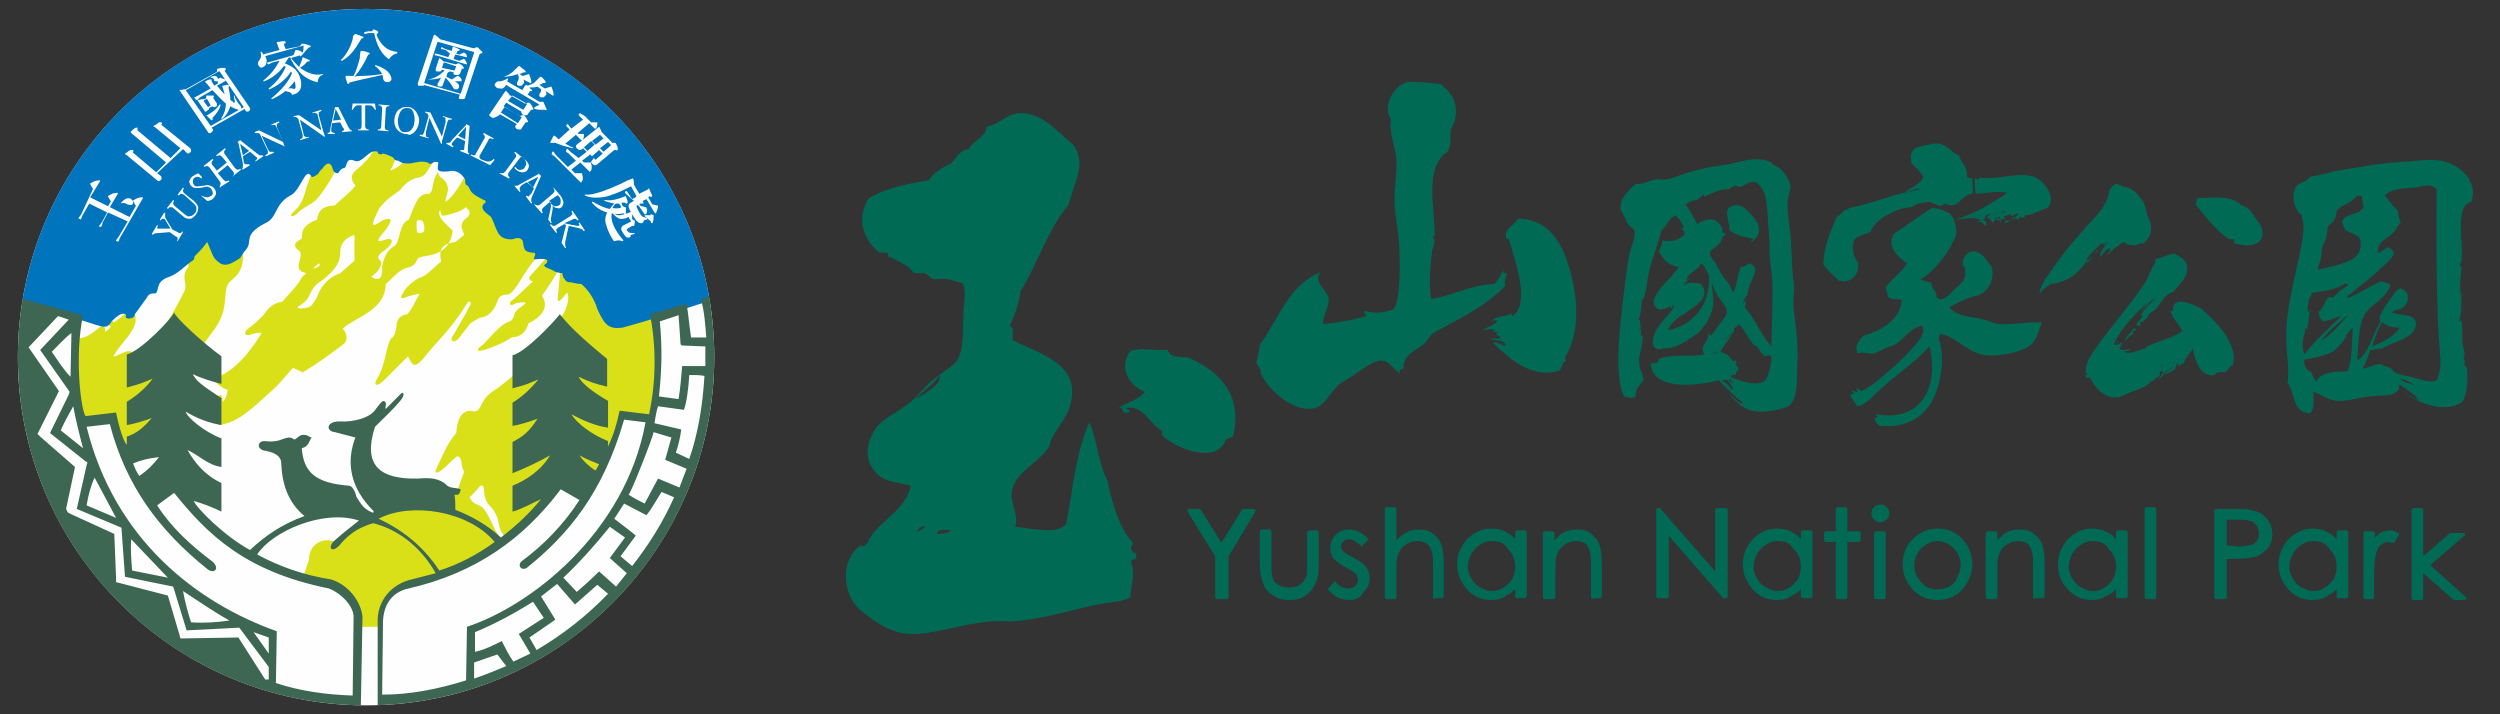 <?xml version="1.0" encoding="utf-8"?>
<!-- Generator: Adobe Illustrator 24.1.2, SVG Export Plug-In . SVG Version: 6.00 Build 0)  -->
<svg version="1.1" id="圖層_1" xmlns="http://www.w3.org/2000/svg" xmlns:xlink="http://www.w3.org/1999/xlink" x="0px" y="0px"
	 viewBox="0 0 280 80" style="enable-background:new 0 0 280 80;" xml:space="preserve">
<rect x="0" y="0" width="280" height="80" fill="#333333" stroke="none"/>
<style type="text/css">
	.st0{fill-rule:evenodd;clip-rule:evenodd;fill:#FEFEFE;}
	.st1{clip-path:url(#SVGID_2_);}
	.st2{fill-rule:evenodd;clip-rule:evenodd;fill:#DAE018;}
	.st3{fill-rule:evenodd;clip-rule:evenodd;fill:#0075BE;}
	.st4{fill-rule:evenodd;clip-rule:evenodd;fill:#3D6753;}
	.st5{fill:#FEFEFE;}
	.st6{fill:none;}
	.st7{fill-rule:evenodd;clip-rule:evenodd;fill:#006A55;}
	.st8{fill:#006A55;}
</style>
<path id="path13" class="st0" d="M41,79C19.5,79,2,61.5,2,40S19.5,1,41,1c21.5,0,39,17.5,39,39S62.5,79,41,79z"/>
<g>
	<defs>
		<circle id="SVGID_1_" cx="41" cy="40" r="39"/>
	</defs>
	<clipPath id="SVGID_2_">
		<use xlink:href="#SVGID_1_"  style="overflow:visible;"/>
	</clipPath>
	<g id="g15" class="st1">
		<g id="_1607557063648">
			<g id="g18">
				<path id="_x31_" class="st2" d="M8.6,37.9c1.3,0,1.9-0.8,2.9-1.5c0.2,0.1,0.3,0.4,0.3,0.8c0.2-0.2,0.4-0.4,0.6-0.6
					c-0.5-0.5-0.2-1,0.4-0.5l1.3-1c0.6-0.8,1.1-0.5,1.1,0.9c-0.2,1.3-1.9,2.7-2.5,3.9c0.3,0.2,1.6-1,2.1-0.4l0.9,1.1
					c1.8-2.5,3.5-5,5-8.1c0.3-0.8-0.5-1.5,0.4-2.6l-0.1-3.2l3.2-0.4l3,1.9c0.1,1.3-0.1,2.3-1.4,3.3c-1.1,1,0.2,3-2.1,5.8l-1,1.4
					l-4.1,9.4l-3.7,2.1l-1.1-0.3l-0.9-3.1L9.3,47C8.5,44.2,8.2,41,8.6,37.9z"/>
				<path id="path21" class="st2" d="M34.8,19.7c-0.7,1.5-0.6,2.9-1.9,4c-0.6,0.5-0.2,0.7,0.3,0.3c0.7-0.8,1.6-1,2.3-1.7
					c0.9-1.1,1.8-2.5,2.4-3.9c1.2-1.2,2.7-1.7,4.3-2.2c-0.4,0.9-1,1.7-1.9,2.5c-1.1,0.8-1.1,1.3-0.5,2.1c-0.7,0.9-1.6,1.5-2.3,2.2
					c-1.4,0.1-1.8,0.5-2,1.6c-2.3,0.9-1.4,1.9-1.8,2.2c-0.7,0.3-0.9,0.8-0.3,1.2c0.4,0.3,0.3,0.5,0.2,1c-0.3,1.2-0.2,1.3,0.7,1.6
					c-0.4,0.3-0.7,0.7-0.8,1c-0.6,0.8-1.3,1.5-1.9,2.2c-0.9,0.1-1.5,0.6-2.1,1.5c-0.6,0.6-1.1,1.1-1.7,1.5c-0.6,0.4-0.4,1,0.5,0.6
					c0.4-0.1,0.7-0.2,1-0.1c-1.7,2.8-3.4,4.4-5.3,5.1c0.2,0.6,0.8,1,1.5,1.3c-0.1,0.7-0.3,1.1-0.6,1.3c0.1-0.8-0.3-1-0.7-0.4l0.3,3
					c2.1-0.2,3.8-1.9,6-3.9c0.8-0.7,1.5-1.6,2.3-2.5l1.1,0.5c1.4-0.8,2.9-1.9,4.5-3.1c0.6-0.4,0.5-1.2,0-1.8c1.2-1.2,4.8-2,4.8-5
					c0.8-0.6,1.1-1.3,2.3-1.8c0.6-0.1,1-0.3,1.2-0.9c0.2-0.8,3.5,0.2,4-3.2c0-0.3-2-1.5-1.4-2.4c0.1,0.5,0.1,0.8,0.7,0.6
					c0.8-0.2,1.6-0.4,2.2-0.9c0.3,0.3,0.6,0.6,0.2,1.1c-0.8,0.6-0.9,0.9-0.4,2L51,27.1c-1.4,0.2-1.9,0.7-1.6,2.2
					c-0.8,0.6-1.7,1.7-2.4,1.8c-0.9,0.5-1.5,1-1.9,1.8c-0.3,0.4-0.3,0.7,0.6,0.3c0.3-0.1,0.7-0.2,1.3-0.3c-0.5,0.8-0.8,1.7-1.4,2.3
					c-0.8,0.1-1.2,0.6-1.2,1.4c-0.1,0.6-0.2,1.1-0.6,1.3c-0.6,1-0.6,2.9-1.5,4.4c-0.6,0.9-0.1,1.1,0.7,0.3l2.7-2.7
					c0.5,1.1,0.7,1.3,1.6,0.4c1.7-2.2,3.1-3.2,5-6.3c0.2-0.4,0.5-0.2,0.4,0.1c-0.6,1.2-1.3,2.3-1.9,3.4c-0.5,0.6-0.1,1,0.5,0.5
					l1.4-1.8l1-0.6c0.8-0.1,1.6-0.5,2.1-2.1c0.2-0.4,0.6-0.5,1-0.5c0.9,0,1.9-2.8,3.4-4.2l-6.7-11.4c-1.2,1.7-2.3,4.4-3.6,5.2
					c-0.1-0.6,1-1.7-0.6-2.8c-0.1-0.1-0.2-0.4-0.3-0.5c-0.3,0.5-0.5,1.2-0.6,1.9c-0.1,0.4-0.4,0.6-0.6,0.5c-0.9,0.1-1.2,0.9-1.7,2.1
					l-0.3,0.8c-1.2,0.4-0.9,2.6-1.7,3c-0.7,0.4-1.1,1.2-1.3,2.2c0.1,1.7-0.6,1.6-1.2,1.2c0.5-0.4,1-0.8,1.1-1.5
					c0.1-0.5-0.8-0.4,0-1.2c1.4-0.9,1.5-1.7,0.6-1.5c-0.9,0.3-1.1,0.3-0.8-0.2l0.8-1c0.7-1.1,0.6-1.3-0.5-0.9
					c-1.3,0.9-1.3,0.6-0.3-1.4c0.7-0.9,1.6-1.5,2.3-2c0.5-0.7,1.1-1.1,1.6-1.3c0.7-0.2,1-0.1,1.5-0.9l1.7-2.6l-3.8-2
					C42,15.8,37.6,16,34.8,19.7L34.8,19.7z M39.7,26.3l0,2.9l-1.6,1.4c-1.4,0.5-2.2,1.5-2.6,2.7c-0.3,0.5-0.5,0.9-0.9,1.1
					c-0.7,0.2-1.2,0.2-1.3,0c1.7-1,1.1-1.5,2.2-2.6c1.5-1,2.6-2.1,2.6-3.4C38.1,27.4,38.5,26.7,39.7,26.3L39.7,26.3z M35.1,30.1
					c0.2-0.3,0.4-0.5,0.7-0.6l0,0.2C35.7,29.9,35.4,30,35.1,30.1z M46.7,24.7c0.7-0.2,0.9,0.3,0.8,1.2c-0.2,0.2-0.5,0.3-0.8,0.1
					C46.7,26,46.6,25.1,46.7,24.7L46.7,24.7z M44.4,17.5c-0.2,0.6-0.4,1.1-0.7,1.6c0.6-0.2,1.1-0.5,1.5-1L44.4,17.5z"/>
				<path id="path23" class="st2" d="M60.9,29.2l-1.5,1.7c-0.2,0.3-0.2,0.5,0.3,0.6c-0.8,0.7-1.5,1.5-2.3,2.1
					c-0.6,0.4-0.2,0.8,0.3,0.4c0.4-0.1,0.8-0.2,1.2-0.1c-0.3,0.4-1.1,0.7-1.3,1.3c-0.1,0.5-0.3,0.8-0.8,0.9c-1,0.5-1.9,1.7-2.7,2.5
					c-1,0.7-0.6,0.8,0.1,0.6c1-0.3,2-0.7,3.1-1.4c1.1-0.1,1.6-0.6,1.9-1.6c1.3-0.6,2.4-1.7,1.5-3.1c0.7-0.9,1.5-2.2,2.1-3.3L62.5,33
					c-0.1,1,0,1,1-0.2c0.4,0.3,0,2.3-1.1,3.2c-1.9,2.9-4,5.7-7.3,7.9c-1.6,1.1-1,2.5-2.4,2.1c-0.9,0-1.5,0.8-1.6,2.5
					c-1,1.1-1.5,2.5-2.1,3.7c-0.6,1.1,0.1,0.9,1.2-0.2c0.3-0.3,0.6-0.6,1-0.9c0.7,0.1,0.3,1.1,0.8,1.7L51.2,55
					c-5.9,0.8-10.2,2.9-13.5,5.8c-1.4-0.8-3.1,0.1-3.1,1.9L34,64.5c4.2,0.5,6.1,2.4,6.2,5.7l2.2,0c-0.2-2.5,1-4.1,3.4-4.8
					c3.9-0.9,7.4-2.5,10.6-4.7c-1.1-1.1-1.4-2.8-2.3-3.8c-0.5-0.5-1.1-0.3-1.5-1.2c0.4-0.4,0.8-0.8,1.2-1.3c0.8-0.2-0.1,1.3,1.3,2.5
					c1.3,1.8,0.2,2,1.8,3.6c2.2-2,4.3-4.1,6.2-6.3l2.7,1.7c1.6-3,2.9-6.1,4-9.4l3.2,0.6c0.9-3.6,1.1-7.7,0.5-12.4l-11.9-6.4
					L60.9,29.2L60.9,29.2z"/>
			</g>
			<path id="path25" class="st3" d="M2,33.6l8.8,2.8c1,0.3,1.3,0.3,1.7-0.4c0.3-0.3,0.6-0.6,1-0.8c0.2-0.1,0.7-0.1,0.6,0.2
				c-0.2,0.4,1,0.4,1-0.2l1.3-1.8c0.4-0.8,0.9-0.4,1.1-0.6c0.3-0.4,0-1.2,1.2-1.7c1.3-0.4,1.9-1.3,3-2l0.1-0.4c0.5-0.5,1-1,1.4-1.6
				c0.3,0.6,0.5,1.3,0.8,1.8c0.9,1,1.4,1,2.9,0c0.2-0.3,0.4-0.7,0.7-1c0.7-0.9-0.4-1.6,2.1-2.9c1.4-0.6,1-2.1,2.8-3.1
				c1.2-0.5,1.7-3.4,2.4-2.1c0.1,0.1,0.4-0.1,0.7-0.3c0.1-0.1,0.2-0.4,0.5-0.6c0.3-0.5,0.8-0.9,1.1-0.2c0.1,0.5,0.3,0.7,0.6,0.7
				c0.2,0,0.2-0.5,0.8-0.6c0.3-0.2,0.1-1.2,1.1-0.8c0.9,0.4,1.6-1.4,2.6-1c0,0.2,0.2,0.4,0.6,0.2c0.5,0.1,0.9,0.3,1.2,0.5
				c0,0.2,0.3,0.3,0.5,0.3c0.3,0.2,0.5,0.3,0.9,0.3c0.8,0.1,1.4-0.4,2.4-0.1c0.2,0.2,0.4,0.2,0.6,0c0.2-0.1,0.4-0.1,0.6,0
				c-0.1,0.8-0.3,1.1,1.1,1c0.8-0.2,1.4,0.1,1.9,0.9c0,0.5,0,0.6,0.3,0.7c0.4,0.6,0.1,0.8,2,1.7c0,0.2-0.1,0.3-0.2,0.3
				c-0.5,0.6,0.2,1,0.8,1.5c0.7,1.3,0.6,2.6,2.4,2.5c0.7-0.3,1.2-0.1,1.2,0.5c0.1,0.8,0.3,0.9,1,1c0.3,0,0.4,0,0.3,0.4
				c-0.2,0.3-0.2,0.4,0.5,0.3c0.7,0,1.1,0,0.8,0.5c-0.8,0.4,0.6,0.6,0.9,0.9c0.3,0.1,0.6,0.2,0.9,0.2c0,0.2,0,0.4,0.2,0.6
				c0.1,0.2,0.2,0.3,0.4,0.4c0.6,0,0.8,0.2,1.5,0.2c0.7,0.6,1.4,1.5,1.8,2.8c0.8,1.8,1.3,2.3,2.8,2.1c3.7-1,7.5-2.3,11.3-3.5
				C75,14.6,64.6,1.8,40.6,0.5C15.3,1.6,3,18.3,2,33.6L2,33.6z"/>
			<path id="path27" class="st4" d="M1.5,33.2l7.8,2.1c-1,4.7-0.2,10.9,0.3,11.3l3.4-0.4c0.2,1.1,0.8,3.3,1.2,3.6l0-0.9
				c1-0.3,1.9-1,2.8-2.1c-0.4,0.2-2,0.7-2.8,0.8l0-2.6c1-0.6,2.1-1.5,2.9-2.6c-0.7,0.3-1.3,0.6-2.9,1l0-3.7c1.6-0.4,5.1-4.1,5.3-4.7
				c0.2,0.6,3.1,3.3,5.3,4.9l0,3.1c-1.1-0.3-2.2-0.6-3.2-1.1c0.4,1,2.1,1.9,3.2,2.7l0,3c-1.3-0.2-2.7-0.7-4-1.5c0.1,0.6,2.1,2.3,4,3
				l0,3.2c-1.5-0.2-2.5-1.3-3.8-1.9c0.8,1.4,1.9,2.8,3.8,3.7l0,3.2c-1-0.5-2.1-0.9-3.1-1.2c0.3,0.8,3.5,4,6.3,5.5
				c1.7-1.6,3.6-2.9,6.1-3.8c-1.8-1.5-2.5-3.5-2.6-5.9c0-0.8-0.7-1.2-1.7-1.4c-1.1-0.1-1-1.1-0.2-1.1c1.6,0.2,2-0.3,2.7-0.4
				c0.3,0,0.5,0.1,0.6,0.2c0.3,0.1,0.5-0.5,1.1-0.5c0.5,0,0.5,0.2,0.9,0.3c-0.3,0.4-0.3,1-1.1,1.2c0.2,2.6,1.4,3.9,5.3,4.2
				c0.3,0,0.7,0.6,0.8,1.2c0.5,0.8,0.8,1.4,1.8,1.8c0.1,0.1,0.2-0.1,0.1-0.2c-2.5-2.5-3.1-5.3-2-8.2l-2.3-0.6c-1-0.1-1-1.2,0.5-1.2
				c1.6,0.1,3.5-0.4,4.1-1.4c0.5-0.6,0.8-1.2,1.1-0.7c0.1,0.2-0.1,0.5,0,0.7l1.6-1.6c0.4-0.5,0.6,0,0.1,0.6c-0.8,1-1.9,2-2.9,3
				c-1.4,4.3,0.5,5.9,4.8,5.8c1.3-0.1,2.4-0.1,3.3,0.8c0.4,0.3,1,0.2,1.5,0.4c-0.1,0.5-0.2,0.7-0.7,0.6c0.1,0.6,0.1,1.1,0.1,1.7
				c1.8,0.7,3.6,1.7,5.1,3.1c1.7-1.3,3.2-2.7,4.5-4.3c-1.1,0.5-2.1,1.1-3.2,1.4l0-2.9c1.5-0.6,3.2-1.7,4.2-3.4c-1,0.6-2.9,1.5-4.2,2
				l0-3.5c1.2-0.6,1.9-1.2,2.8-2.6c-1.1,0.4-2.1,0.7-2.8,0.8l0-2.6c1-0.6,1.9-1.4,2.9-2.6c-2.1,0.9-2,0.7-2.9,1l0-3.7
				c1.5-0.4,4.5-3.6,5.3-4.6c0.9,1.1,2,2.3,5.3,5l0,3.1c-1.3-0.3-1.9-0.5-3.2-1.1c0.4,0.8,1.6,1.7,3.3,2.7l0,3
				c-1.4-0.2-2.8-0.8-4.1-1.5c0.6,1,2.3,2.3,4.1,3l0,0.6c0.6-1.2,1-2.6,1.3-4l3.3,0.4c0.8-3.8,0.8-7.6,0.1-11.2l4.1-1.2
				c0.2,1.2,0.3,2.5,0.5,3.8l1.7,0c-0.1-1.4-0.2-2.9-0.6-4.3l1.7-0.5c4.5,27.6-16.2,46.3-37.9,46.9l0-10.6c0.1-2.1,1.5-3.7,3.4-4.3
				l3.1-0.8c-1.4-2.5-3.8-4.8-7-5.6C40,59.1,38.9,60,38,61.1c-0.9,0.9-1.3,0.2-0.6-0.5c0.9-0.8,1.9-1.6,2.8-2.3
				c-4-1.3-9.7,1.2-11.4,3.8c2.4,1.3,5.1,2.3,8.3,2.8c2.2,0.7,3.4,2.8,3.5,4.2l-0.2,10.7C9,77.9-0.9,53.3,1.5,33.2z M14.9,51.9
				c1-0.4,1.9-0.6,2.9-0.7c-0.6,0.8-1.3,1.5-2.2,2.1C15.3,52.9,15.1,52.4,14.9,51.9z M8,37.3l-0.1,4.9c-0.8-0.8-1.4-1.8-2.1-2.8
				C6.5,38.7,7.2,37.9,8,37.3z M8.2,45.5c0.3,1.6,0.7,3.2,1.1,4.7l-2.5-2C7.2,47.3,7.7,46.4,8.2,45.5z M10.6,53.5L13,58l-3.3-1.4
				C9.9,55.4,10.2,54.3,10.6,53.5z M14.7,60.4l4.1,4.3l-4-0.8C14.7,62.7,14.6,61.5,14.7,60.4z M20.5,66.2c1.7,1.1,3.4,2.3,5.2,3.3
				c-1.4,0.2-2.8,0.3-4.3,0.2C21,68.5,20.7,67.3,20.5,66.2z M28.4,70.8l1.7,0.6l0,1.8L28.4,70.8z M7.7,35.8l-3.2,3.4l3.1,4.4
				l0.2,0.3l-0.1,0.3l-2.1,4.3l3.9,3.1l0.3,0.2l-0.1,0.3l-1.1,4.9l5,2.1l0.4,5.5l5.4,1.1l1.5,4.9l5.9-0.3l3.3,4.4v1.4h-0.4l-3-4.7
				l-6.1,0.1l-0.4,0l-0.1-0.4l-1.3-4.4l-5.4-1.4l-0.4-0.1l0-0.4l-0.2-5l-4.8-2.2l-0.4-0.2L7.4,57l1-4.7l-3.9-3.4l-0.3-0.3l0.2-0.4
				l2.2-4.4l-3.4-4.9l3.3-3.5L7.7,35.8L7.7,35.8z M19.5,55.2c3.7,4.6,7.9,8.8,17.3,10.7c1.6,0.6,2.9,2.2,2.8,3.3l-0.1,8.7
				c-3-0.1-5.9-0.5-8.6-1.4l0.1-5.8c-9-3.2-18.2-10.3-21.3-22.9l2.6-0.3c1.8,6.9,5.5,11.9,11,16.3c0.8,0.5,1.3-0.2,0.5-0.9
				c-2.4-1.8-4.6-3.8-6.2-6.3L19.5,55.2z M42.4,58.1c3.6-1.9,10.1-0.9,13,2.6c-1.9,1.4-4,2.5-6.2,3.2C47.5,61.3,45.2,59.4,42.4,58.1
				L42.4,58.1z M69.9,47l2.4,0.3c-2.3,12.5-13,20.6-20,22.9l-0.1,6c-3.2,1-6.3,1.6-9.4,1.6l0.1-8.3c0.1-1.8,1-3.2,2.9-3.6
				c7.4-1.7,12.8-5.5,17-11.1l2.1,1.2c-1.8,2.8-4.1,5.1-6.4,6.8c-0.6,0.4-0.2,1.2,0.5,0.8C63.6,59.9,67.5,55.3,69.9,47z M53.1,74.2
				l2.6-0.9l1,1.3c-1.2,0.5-2.4,1-3.6,1.4L53.1,74.2L53.1,74.2z M53.2,70.8c2.2-0.9,4.4-2.1,6.5-3.4l1.2,1.8L58.1,71l1.3,2.2
				l-1.9,0.9c-0.5-0.7-0.9-1.5-1.3-2.3c-1,0.5-2,1-3,1.2L53.2,70.8L53.2,70.8z M60.6,66.8l1.8-1.4l2,2.3l2.5-2.2l1.2,1
				c-2.4,2.5-5.1,4.6-8,6.3l-0.8-1.4l2.9-2L60.6,66.8z M68.3,59l1.7,1.2l-1.7,2.3l1.9,1.7L69,65.7L67.1,64c-0.8,0.8-1.7,1.6-2.5,2.3
				l-1.5-1.6C64.9,63,66.6,61.1,68.3,59L68.3,59z M68.8,58.1l1.1-1.7l2.5,1.3c0.6-0.7,1.1-1.7,1.7-2.6l1.4,0.6
				c-1.3,2.9-2.9,5.4-4.7,7.7l-1.3-1.1l1.7-2.3C71.3,60,68.8,58.1,68.8,58.1L68.8,58.1z M73.2,48.4l2,0.6l-0.7,2.5l2.4,1l-0.8,2.1
				l-2.4-1l-1.5,2.8c-0.6-0.3-1.2-0.6-1.8-1C70.6,55.4,73.2,48.8,73.2,48.4L73.2,48.4z M64.9,51c0.7,0.4,1.5,0.7,2.2,1l-0.4,0.7
				C65.9,52.2,65.3,51.6,64.9,51L64.9,51z M77.2,42c0.6,0,1.2,0,1.7,0.1c-0.2,3.3-0.7,6.4-1.7,9.3l-1.5-0.7c0.3-0.9,0.5-1.8,0.6-2.6
				l-3-0.7c0.1-0.6,0.2-1.3,0.4-1.9l2.9,0.4C76.9,45.1,77.1,43.6,77.2,42L77.2,42z M73.9,36l2.1-0.7l0.2,2.9c0,0.3,0,0.5,0.3,0.5
				l2.5,0.1l0,2.2L76.4,41c-0.1,1.2-0.2,2.5-0.4,3.7l-2.2-0.3C74.1,41.8,74.2,39,73.9,36L73.9,36z"/>
			<g id="g29">
				<g id="g31">
					<path id="path33" class="st5" d="M14.3,24.8l-1,1.7l-0.3,0.4c0,0,0,0.1,0,0.1c0.1,0,0.2,0,0.2,0.1c0,0,0,0,0.1-0.1l0.1-0.3
						l2.6-4.5c0,0,0-0.1,0-0.1c0,0,0,0-0.1,0l0,0c-0.3,0-0.6,0.1-0.9,0.3c-0.1,0-0.1,0.1-0.1,0.1c0.1,0.2,0.2,0.4,0.3,0.5
						c0,0,0,0.1,0,0.1l-0.7,1.2l-2.2-1.1l0.9-1.5c0,0,0-0.1,0-0.1c0,0,0,0-0.1,0l0,0c-0.3,0-0.6,0.1-0.9,0.3c-0.1,0-0.1,0.1-0.1,0.1
						c0.1,0.2,0.2,0.4,0.3,0.5c0,0,0,0.1,0,0.1l-0.3,0.5l-2-1l1.1-1.8c0,0,0-0.1,0-0.1c0,0,0,0-0.1,0l0,0c-0.3,0-0.6,0.1-0.9,0.3
						c-0.1,0-0.1,0.1-0.1,0.1c0.1,0.2,0.2,0.4,0.3,0.5c0,0,0,0.1,0,0.1L9.1,24l-0.3,0.4c0,0,0,0.1,0,0.1c0.1,0,0.2,0,0.2,0.1
						c0,0,0,0,0.1-0.1l0.1-0.3l0.8-1.4l2,1l-0.6,1.1l-0.3,0.4c0,0,0,0.1,0,0.1c0.1,0,0.2,0,0.2,0c0,0,0,0,0.1-0.1l0.1-0.4l0.6-1.1
						L14.3,24.8L14.3,24.8z M13.5,22.8c0.2-0.1,0.5-0.1,0.8,0.1c0.3,0.1,0.6,0.1,0.6-0.2c0-0.1,0-0.2-0.1-0.3
						c-0.1-0.1-0.2-0.2-0.4-0.2C14.1,22.2,13.8,22.4,13.5,22.8C13.4,22.8,13.4,22.8,13.5,22.8C13.5,22.8,13.5,22.8,13.5,22.8
						L13.5,22.8z M20.5,16.7l0.4,0.4c0.1,0.1,0.1,0.1,0.2,0.1c0.2-0.1,0.3-0.2,0.3-0.3c0-0.1,0-0.2-0.1-0.3l-3.2-2.6
						c0,0-0.1-0.1,0-0.1c0.1-0.1,0-0.2,0-0.2c-0.1,0-0.1,0-0.3,0c-0.2,0.2-0.4,0.3-0.6,0.4c0,0,0,0,0,0.1c0,0,0,0,0.1,0l2.9,2.4
						l-1.1,1.1l-3.7-3.1c0,0,0-0.1,0-0.1c0-0.1,0-0.1,0-0.2c0,0-0.1,0-0.2,0c-0.2,0.1-0.4,0.3-0.6,0.5c0,0,0,0,0,0
						c0,0,0.1,0,0.1,0.1l3.9,3.3l-1.1,1.1l-2.6-2.2c0,0-0.1-0.1,0-0.1c0.1-0.1,0-0.2,0-0.2c-0.1,0-0.1,0-0.3,0
						c-0.2,0.1-0.4,0.3-0.6,0.4c0,0,0,0,0,0.1c0,0,0,0,0.1,0l3.5,2.9c0.1,0.1,0.2,0.1,0.2,0.1c0.2-0.1,0.3-0.2,0.3-0.3
						c0-0.1,0-0.2-0.1-0.3l-0.4-0.3L20.5,16.7L20.5,16.7z M23.4,12.1l0.4-0.2c0,0.1,0.1,0.1,0.1,0.1c0.1,0,0.1,0,0.2,0
						c0.1-0.1,0.2-0.1,0.2-0.2c0-0.1,0-0.1,0-0.2l-0.4-0.6c0,0,0-0.1,0-0.1c0.1-0.1,0.1-0.2-0.1-0.2c-0.2,0-0.4,0-0.6,0
						c0,0,0,0-0.1,0c0,0.1,0,0.1,0,0.2c0,0,0,0.1,0,0.1l-0.2,0.1l-0.1,0c-0.2,0-0.5,0.1-0.7,0.1c0,0,0,0,0,0l0.8,1.2
						c0,0.1,0.1,0.1,0.1,0.1c0.1,0,0.1,0,0.2-0.1c0.1-0.1,0.2-0.1,0.2-0.2C23.5,12.2,23.4,12.2,23.4,12.1L23.4,12.1L23.4,12.1z
						 M23.3,12l-0.5-0.7l0.1-0.1l0.2-0.1c0,0,0,0,0.1,0l0.4,0.7L23.3,12L23.3,12z M23.2,12.9c-0.1,0-0.1,0.1,0,0.1
						c0.2,0.2,0.3,0.3,0.4,0.4c0.1,0.1,0.1,0.1,0.2,0c0,0,0.1-0.1,0-0.1c0,0,0-0.1,0-0.1c0.5-0.5,0.8-1,0.9-1.4c0,0,0-0.1,0-0.1
						c0,0,0,0-0.1,0C24.2,12.3,23.6,12.7,23.2,12.9L23.2,12.9z M24.4,8.9c0-0.1,0-0.2-0.1-0.3c-0.1-0.1-0.2-0.1-0.3-0.1
						c-0.1,0-0.2,0.1-0.4,0.1c0,0,0,0,0,0.1c0,0,0,0,0.1,0c0.1,0,0.2,0.1,0.3,0.2C23.9,9,24,9,24.1,9.1c0.1,0,0.2,0,0.3,0
						C24.4,9,24.4,8.9,24.4,8.9C24.4,8.9,24.4,8.9,24.4,8.9c0,0.2,0,0.3,0,0.4c0,0,0,0.1-0.1,0.1l-0.3,0.2c-0.2-0.3-0.3-0.5-0.3-0.5
						c0-0.1,0-0.1,0-0.2c0,0-0.1,0-0.2,0C23.4,8.9,23.2,9,23,9.1c0,0,0,0,0,0.1c0.1,0.1,0.3,0.3,0.6,0.7l-1.4,0.8l-0.4,0.2
						c0,0-0.1,0,0,0.1c0.1,0.1,0.1,0.1,0.2,0.2c0,0,0,0,0.1,0l0.3-0.3l1.4-0.8c0.5,0.5,1,1.1,1.5,1.5c0,0.6-0.2,1.2-0.5,1.6
						c0,0-0.1,0.1,0,0.1c0,0,0,0,0.1,0c0.4-0.3,0.7-0.8,0.9-1.4c0.3,0.2,0.6,0.3,0.9,0.4c0.2,0,0.3,0,0.4,0C27,12.2,27,12.1,27,12
						c0-0.1-0.1-0.2-0.2-0.3c-0.1-0.1-0.3-0.4-0.5-0.8c0,0,0,0,0-0.1c0-0.1-0.1-0.1-0.1-0.1c0,0,0,0,0,0.1c0,0.2,0.1,0.4,0.1,0.6
						c0,0,0,0.1-0.1,0.1c0,0-0.1,0-0.1-0.1c-0.1-0.1-0.2-0.1-0.3-0.2c0-0.4-0.1-0.9-0.2-1.4c0,0,0-0.1,0-0.1c0.1,0,0.1-0.1,0.1-0.1
						c0,0-0.1-0.1-0.2-0.1c-0.2,0-0.4,0.1-0.6,0.1c0,0,0,0,0,0.1c0.2,0.5,0.2,0.8,0.3,0.9c-0.2-0.2-0.5-0.5-0.9-1l0.9-0.5
						c0,0,0.1-0.1,0.1-0.1c0,0,0-0.1-0.1-0.1c-0.2-0.1-0.4-0.1-0.5-0.2C24.5,8.8,24.4,8.8,24.4,8.9L24.4,8.9z M23.7,14.3l3.7-2.1
						l0.1,0.2c0,0,0.1,0.1,0.1,0.1c0.1,0,0.1,0,0.2,0c0.1-0.1,0.2-0.1,0.2-0.2c0-0.1,0-0.2,0-0.2l-2.8-4.1c0,0,0-0.1,0-0.1
						c0.1-0.1,0.1-0.1,0.1-0.2c0,0-0.1-0.1-0.2-0.1c-0.2,0-0.4,0-0.7,0.1c-0.1,0-0.1,0.1-0.1,0.1c0,0,0,0.1,0,0.2c0,0,0,0.1-0.1,0.1
						l-3.4,1.9L20.7,10c-0.2,0-0.4,0.1-0.6,0.1c0,0,0,0,0,0c0,0,0,0,0,0l3.2,4.7c0,0.1,0.1,0.1,0.1,0.1c0.1,0,0.1,0,0.2,0
						c0.1-0.1,0.2-0.2,0.2-0.2C23.9,14.6,23.9,14.5,23.7,14.3L23.7,14.3L23.7,14.3z M23.6,14.1l-2.8-4L21,10l3.5-2c0,0,0,0,0.1,0
						l2.7,4L23.6,14.1L23.6,14.1z M33.6,7.6c0.3-0.2,0.6-0.4,0.8-0.7c0,0,0,0,0.1,0c0.1,0,0.1,0,0.2-0.1c0,0,0-0.1-0.1-0.1
						c-0.2-0.1-0.5-0.2-0.7-0.3c0,0,0,0,0,0c-0.1,0.5-0.3,0.8-0.4,1.1c-0.3-0.3-0.6-0.6-0.9-1l1-0.3c0,0,0,0.1,0,0.1
						c0,0,0.1,0,0.1,0c0.3-0.3,0.5-0.6,0.9-1c0,0,0.1,0,0.1,0c0.1,0,0.1-0.1,0.1-0.1c0,0,0-0.1-0.1-0.1c-0.3-0.1-0.5-0.2-0.8-0.2
						c0,0-0.1,0-0.1,0c-0.1,0.1-0.1,0.2-0.2,0.2c0,0,0,0.1-0.1,0.1L32,5.5L31.8,5c0,0,0-0.1,0-0.1C32,4.9,32,4.8,32,4.7
						c0,0-0.1-0.1-0.2-0.1c-0.2,0-0.5,0.1-0.8,0.1c0,0,0,0,0,0c0,0,0,0.1,0,0.1l0.3,0.8l-1.5,0.4l-0.3,0.1c-0.1-0.1-0.1-0.2-0.2-0.3
						c0,0,0,0-0.1,0c0,0,0,0,0,0.1c0.1,0.4,0,0.7-0.2,0.9c-0.1,0.1-0.1,0.2-0.1,0.4c0,0.1,0.1,0.2,0.2,0.3c0.1,0.1,0.2,0.1,0.4,0
						c0.1-0.1,0.2-0.1,0.3-0.3c0.1-0.3,0.1-0.6-0.1-0.9l0.3-0.1l4-1.1c0,0.3,0,0.5-0.1,0.8l0,0c-0.2-0.2-0.5-0.3-0.7-0.3
						c-0.1,0-0.1,0-0.1,0c-0.1,0.2-0.1,0.3-0.2,0.5c0,0,0,0.1-0.1,0.1l-2.1,0.6L30,7c-0.1,0-0.1,0-0.1,0c0,0.1,0.1,0.1,0.1,0.2
						c0,0,0,0,0.1,0L30.5,7l0.8-0.2c-0.4,0.8-1,1.6-1.8,2.2c0,0,0,0,0,0.1c0,0,0,0,0.1,0c0.8-0.3,1.6-0.9,2.2-1.7
						c0.1,0,0.1,0,0.2,0.1c-0.4,0.9-1,1.7-1.9,2.4c0,0,0,0,0,0.1c0,0,0,0,0.1,0c1.1-0.5,1.9-1.2,2.4-2c0,0.1,0.1,0.1,0.1,0.2
						c-0.4,1-1.2,1.9-2.3,2.8c0,0,0,0,0,0.1c0,0,0,0,0.1,0c1.1-0.5,1.9-1.2,2.5-2c0.1,0.3,0.1,0.5,0.1,0.7c0,0.1-0.1,0.1-0.1,0.2
						C32.6,9.8,32.3,9.9,32,10c0,0-0.1,0-0.1,0.1c0,0,0,0.1,0.1,0.1c0.1,0,0.2,0.1,0.4,0.1c0.2,0.1,0.3,0.2,0.3,0.3c0,0,0,0.1,0.1,0
						c0.5-0.1,0.8-0.4,0.9-0.8c0.1-0.5,0-1-0.3-1.6c-0.1-0.1-0.2-0.3-0.3-0.4c-0.3-0.3-0.7-0.5-1.2-0.7C32,7,32.1,6.8,32.3,6.5
						l0.2-0.1c0.2,0.6,0.6,1.1,1,1.6c0.5,0.6,1.2,1,2,1.2c0.1,0,0.1,0,0.1-0.1c0-0.3,0.2-0.6,0.5-0.7c0,0,0.1,0,0.1-0.1
						c0,0,0,0-0.1,0C35.2,8.5,34.5,8.2,33.6,7.6L33.6,7.6z M39.5,4.4c-0.3,1-0.7,1.7-1.3,2.3c0,0,0,0.1,0,0.1c0,0,0,0,0.1,0
						c0.6-0.3,1.2-0.9,1.7-1.7c0.3-0.5,0.5-0.8,0.5-0.8c0,0,0,0,0,0c0.1,0,0.2,0,0.2-0.1c0-0.1,0-0.1-0.1-0.1
						c-0.2-0.1-0.5-0.2-0.8-0.3c-0.1,0-0.1,0-0.1,0.1C39.6,3.9,39.5,4.1,39.5,4.4L39.5,4.4z M40.8,3.6C40.8,3.6,40.8,3.6,40.8,3.6
						c0,0.1,0,0.2,0,0.2c0,0,0,0,0.1,0l0.4-0.1l0.6,0c0.3,1.4,0.8,2.3,1.6,2.9c0.1,0,0.1,0,0.1,0C43.7,6.4,44,6.1,44.4,6
						c0.1,0,0.1,0,0.1-0.1c0,0,0-0.1-0.1-0.1c-1-0.1-1.7-0.7-2.2-1.8c0,0,0,0,0-0.1c0-0.1,0-0.1,0-0.1c0.2-0.1,0.2-0.2,0.1-0.3
						c-0.1-0.1-0.2-0.1-0.4-0.2c0,0,0,0-0.1,0c-0.1,0.1-0.1,0.2-0.1,0.2l-0.4,0L40.8,3.6L40.8,3.6z M42.8,8.4
						c0.1,0.1,0.1,0.3,0.1,0.4C43,9,43,9.1,43.1,9.1c0.1,0.1,0.2,0.1,0.4,0.1c0.1,0,0.2-0.1,0.3-0.2c0.1-0.1,0-0.3,0-0.4
						c-0.2-0.6-0.8-1-1.7-1.3c0,0-0.1,0-0.1,0c0,0,0,0.1,0,0.1c0.3,0.2,0.6,0.5,0.8,0.9c-0.7,0.1-1.5,0.2-2.3,0.2
						c-0.3,0-0.5,0-0.8,0.1c0.6-0.7,1.1-1.5,1.5-2.4c0,0,0-0.1,0.1-0.1c0.1,0,0.1,0,0.1-0.1c0,0,0-0.1-0.1-0.1
						c-0.3-0.1-0.5-0.2-0.8-0.2c0,0,0,0-0.1,0c-0.1,0.4-0.1,0.7-0.1,0.8c-0.2,0.8-0.4,1.4-0.7,2c-0.4,0-0.7,0-0.8,0
						c-0.1,0-0.1,0-0.1,0.1c0,0.2,0.1,0.4,0.2,0.7c0,0.1,0.1,0.1,0.1,0.1c0,0,0.1,0,0.1-0.1c0,0,0.1-0.1,0.2-0.1
						C39.7,9.1,40.9,8.8,42.8,8.4L42.8,8.4z M50.2,6.4l-1-0.3L48.8,6c-0.1,0-0.1,0-0.1,0c0,0.1,0,0.2,0,0.2c0,0,0,0,0.1,0l0.4,0.1
						l3,0.9c0.1,0,0.1,0,0.1,0c0,0,0-0.1,0-0.1l0,0c-0.1-0.2-0.2-0.4-0.3-0.5c0,0-0.1,0-0.1,0c-0.1,0.1-0.3,0.1-0.4,0.2
						c0,0-0.1,0-0.1,0l-0.6-0.2l0.2-0.5l1.2,0.3c0.1,0,0.1,0,0.1,0c0,0,0-0.1,0-0.1l0,0C52.3,6.2,52.2,6,52,5.9c0,0-0.1,0-0.1,0
						c-0.1,0.1-0.3,0.1-0.4,0.2c0,0-0.1,0-0.1,0L51.1,6l0.1-0.2c0,0,0-0.1,0.1-0.1c0.1,0,0.1,0,0.2-0.1c0,0,0-0.1-0.1-0.1
						c-0.2-0.1-0.4-0.2-0.7-0.3c0,0,0,0,0,0c0,0,0,0.1,0,0.1l-0.1,0.4l-0.7-0.2l-0.4-0.2c-0.1,0-0.1,0-0.1,0c0,0.1,0,0.2,0,0.2
						c0,0,0,0,0.1,0l0.4,0.1L50.4,6L50.2,6.4L50.2,6.4z M50.6,8.9c-0.2-0.1-0.4-0.2-0.6-0.3l0.1-0.4c0.1-0.1,0.2-0.2,0.3-0.2
						l0.4,0.1c0,0.1,0,0.1,0,0.2c0,0,0.1,0.1,0.2,0.1c0.1,0,0.2,0,0.3,0c0.1,0,0.1-0.1,0.2-0.1l0.2-0.5c0-0.1,0-0.1,0.1-0.1
						c0.2,0,0.2-0.1,0.1-0.2c-0.1-0.2-0.3-0.3-0.5-0.4c0,0-0.1,0-0.1,0c-0.1,0-0.1,0.1-0.2,0.1c0,0-0.1,0-0.1,0l-1.2-0.3l-0.1,0
						c-0.2-0.2-0.3-0.3-0.5-0.4c0,0,0,0,0,0l-0.4,1.2c0,0.1,0,0.1,0,0.2c0,0.1,0.1,0.1,0.2,0.1c0.1,0,0.2,0,0.3,0
						c0.1,0,0.1-0.1,0.2-0.2l0,0l0.3,0.1c-0.5,0.5-1.1,0.9-1.9,1c0,0-0.1,0-0.1,0c0,0,0,0,0.1,0c0.5,0,0.9,0,1.5-0.2L49,9.4
						c0,0.1,0,0.2,0,0.2c0.1,0.1,0.3,0.1,0.4,0.1c0.1,0,0.2-0.1,0.2-0.2l0.3-0.8c0.4,0.4,0.6,0.7,0.8,1c0,0.1,0.1,0.2,0.2,0.3
						c0.1,0,0.2,0,0.3,0c0.1,0,0.1-0.1,0.2-0.2c0-0.1,0-0.2,0-0.3c-0.1-0.1-0.2-0.3-0.5-0.4c0,0,0,0,0,0c0,0,0,0,0.1,0
						c0.2,0,0.3,0,0.5,0c0,0,0.1,0,0.1,0c0.1,0,0.1,0,0.1,0c0,0,0-0.1,0-0.2c-0.1-0.2-0.2-0.3-0.4-0.4c0,0,0,0-0.1,0
						C51.1,8.6,50.9,8.7,50.6,8.9L50.6,8.9z M49.5,7.6L49.7,7l0.1,0L51,7.4c0,0,0.1,0,0.1,0l-0.2,0.5L49.5,7.6z M47.4,9.5l4.1,1.1
						l-0.1,0.3c0,0.1,0,0.1,0,0.1c0,0.1,0.1,0.1,0.2,0.1c0.1,0,0.2,0,0.3,0c0.1,0,0.2-0.1,0.2-0.2l1.6-4.8c0,0,0,0,0.1-0.1
						c0.2,0,0.3-0.1,0.2-0.2c-0.1-0.1-0.3-0.3-0.5-0.5c-0.1,0-0.1,0-0.2,0c0,0-0.1,0.1-0.2,0.1c0,0-0.1,0-0.1,0l-3.7-1
						c-0.2-0.2-0.4-0.4-0.6-0.5c0,0,0,0-0.1,0c0,0,0,0,0,0l-1.8,5.4c0,0.1,0,0.1,0,0.2c0,0.1,0.1,0.1,0.2,0.1c0.1,0,0.3,0,0.4,0
						c0.1,0,0.1-0.1,0.2-0.2L47.4,9.5L47.4,9.5z M47.5,9.3L49,4.7l0.1,0L53,5.8c0,0,0.1,0,0.1,0.1l-1.5,4.6L47.5,9.3L47.5,9.3z
						 M58.1,8.6c0,0.2,0,0.3-0.1,0.5c-0.1,0.1-0.1,0.3-0.1,0.3c0,0.1,0.1,0.2,0.2,0.2c0.1,0,0.2,0,0.3,0c0.1-0.1,0.2-0.2,0.3-0.3
						c0-0.1,0-0.3-0.1-0.4l0.8,0.4c0,0,0.1,0,0.1,0c0,0,0,0,0-0.1l0,0c0-0.3-0.1-0.5-0.2-0.8c0-0.1-0.1-0.1-0.1-0.1
						c-0.2,0.1-0.4,0.1-0.6,0.2c0,0-0.1,0-0.1,0l-0.3-0.2c0.3-0.1,0.4-0.2,0.5-0.2c0.1,0,0.1,0,0.2,0c0,0,0-0.1-0.1-0.2
						c-0.2-0.2-0.4-0.3-0.6-0.5c0,0-0.1,0-0.1,0c-0.4,0.4-0.6,0.5-0.6,0.6c-0.4,0.3-0.7,0.5-1.1,0.6c0,0,0,0-0.1,0c0,0,0,0,0.1,0
						c0.5,0,1-0.1,1.6-0.3L58.1,8.6L58.1,8.6z M56.7,9.5L57,9.7l3.4,2c-0.1,0.1-0.3,0.2-0.5,0.3c0,0-0.1,0.1-0.1,0.1
						c0,0,0,0,0.1,0.1c0.3,0.1,0.6,0.1,1,0.1c0,0,0.1,0,0.1,0c0.1,0,0.1,0.1,0.2,0c0,0,0.1-0.1,0-0.1c-0.1-0.2-0.2-0.5-0.3-0.7
						c0,0,0-0.1-0.1-0.1c-0.1,0-0.2,0-0.3,0c0,0-0.1,0-0.1,0l-1.3-0.8l0.2-0.3c0-0.1,0.1-0.1,0.1-0.1c0.1,0,0.1,0,0.2,0
						c0,0,0-0.1-0.1-0.2c-0.1-0.1-0.2-0.1-0.2-0.2c0.3,0,0.6,0,0.9-0.1l0.4,0.3c0,0.1,0,0.3-0.1,0.4c-0.1,0.1-0.1,0.2-0.1,0.3
						c0,0.1,0.1,0.2,0.2,0.2c0.1,0,0.2,0,0.3,0c0.1-0.1,0.2-0.2,0.3-0.3c0-0.1,0-0.2-0.1-0.4c0,0,0,0,0,0l0.8,0.5c0.1,0,0.1,0,0.1,0
						c0,0,0,0,0-0.1l0,0c0-0.3-0.1-0.5-0.2-0.8c0-0.1-0.1-0.1-0.1-0.1c-0.2,0.1-0.4,0.1-0.6,0.2c0,0-0.1,0-0.1,0l-0.6-0.4
						c0.1,0,0.3-0.1,0.4-0.2c0,0,0.1,0,0.1,0c0.1,0,0.1,0,0.2,0c0,0,0-0.1,0-0.2c-0.2-0.2-0.3-0.4-0.5-0.5c0,0-0.1,0-0.1,0
						c0,0,0,0-0.1,0.1c-0.2,0.2-0.4,0.4-0.6,0.6c-0.2,0.1-0.4,0.2-0.7,0.3c0,0-0.1-0.1-0.2-0.1c0,0,0,0,0,0c0,0,0,0.1-0.1,0.1
						l-0.3,0.5l-1.4-0.8l-0.3-0.2c0-0.1,0.1-0.1,0.1-0.2c0,0,0,0,0-0.1c0,0,0,0-0.1,0c-0.3,0.2-0.6,0.3-0.8,0.3
						c-0.1,0-0.3,0-0.4,0.1c-0.1,0.1-0.2,0.2-0.2,0.3c0,0.1,0.1,0.2,0.2,0.3c0.1,0.1,0.2,0.1,0.4,0.1C56.3,10,56.5,9.8,56.7,9.5
						L56.7,9.5z M56,12.8l1.9,1.1L57.8,14c-0.1,0.1-0.1,0.1-0.1,0.2c0,0.1,0.1,0.1,0.1,0.2c0.1,0.1,0.3,0.1,0.4,0.1
						c0.1,0,0.2,0,0.2-0.1l0.4-0.6c0,0,0.1-0.1,0.1-0.1c0.2,0,0.3,0,0.2-0.2c-0.1-0.2-0.2-0.4-0.4-0.6c0,0,0,0-0.1,0
						c-0.2,0-0.3,0.1-0.4,0.1l-1.8-1.1l0.3-0.4l1.7,1c0,0,0,0.1,0,0.1c0,0.1,0.1,0.1,0.1,0.2c0.1,0.1,0.3,0.1,0.4,0.1
						c0.1,0,0.2,0,0.2-0.1l0.3-0.4c0,0,0.1-0.1,0.1-0.1c0.2,0,0.3,0,0.2-0.2c-0.1-0.2-0.2-0.4-0.4-0.6c0,0,0,0-0.1,0
						c-0.2,0-0.3,0.1-0.4,0.1l-1.6-0.9l-0.1,0c-0.1-0.2-0.2-0.3-0.4-0.5c0,0,0,0-0.1,0l-1.7,2.5c-0.1,0.1-0.1,0.1-0.1,0.2
						c0,0.1,0.1,0.1,0.2,0.2c0.1,0.1,0.2,0.1,0.3,0.1C55.8,13,55.8,13,56,12.8L56,12.8L56,12.8z M56.1,12.6l0.4-0.6l1.9,1.1
						c0,0,0,0,0,0.1L58,13.8L56.1,12.6L56.1,12.6z M57.4,10.7L57.4,10.7l1.6,0.9c0,0,0,0,0,0.1l-0.4,0.6l-1.7-1L57.4,10.7L57.4,10.7
						z"/>
					<path id="path35" class="st5" d="M63.6,18.7l-1.3-1.3L62,17c0,0-0.1-0.1-0.1,0c-0.1,0.1-0.1,0.1-0.1,0.2c0,0,0,0,0,0.1l0.3,0.2
						l2.9,2.9c0,0,0.1,0.1,0.1,0c0,0,0,0,0.1-0.1l0,0c0.1-0.2,0.1-0.5,0-0.8c0-0.1,0-0.1-0.1-0.1c-0.2,0-0.4,0-0.6,0
						c0,0-0.1,0-0.1,0l-0.4-0.4l1-0.8l1,1c0,0,0.1,0.1,0.1,0c0,0,0,0,0.1-0.1l0,0c0.1-0.2,0.1-0.5,0-0.8c0-0.1,0-0.1-0.1-0.1
						c-0.2,0-0.4,0-0.6,0c0,0-0.1,0-0.1,0l-0.2-0.2l0.9-0.7l0.4,0.4L66.3,18c0,0-0.1,0.1-0.1,0.1c0,0.1,0,0.1,0.1,0.2
						c0.1,0.1,0.2,0.2,0.3,0.2c0.1,0,0.2,0,0.3-0.1l1.9-1.6c0,0,0.1,0,0.1,0c0.2,0.1,0.3,0,0.3-0.1c0-0.2-0.1-0.4-0.2-0.6
						c0-0.1-0.1-0.1-0.1-0.1c0,0-0.1,0-0.3,0c0,0-0.1,0-0.1-0.1l-1.1-1.1c-0.1-0.2-0.2-0.5-0.3-0.6c0,0,0,0,0,0c0,0,0,0,0,0l-2.5,2
						c-0.1,0.1-0.1,0.1-0.1,0.2c0,0.1,0,0.1,0.1,0.2c0.1,0.1,0.2,0.2,0.3,0.2c0.1,0,0.2,0,0.3-0.1l0.1-0.1l0.4,0.4l-0.9,0.7L63.9,17
						l-0.3-0.3c0,0-0.1-0.1-0.1,0c-0.1,0.1-0.1,0.1-0.1,0.2c0,0,0,0,0,0.1l0.3,0.2l0.8,0.8L63.6,18.7L63.6,18.7z M65.8,16.9
						l-0.4-0.4l0.8-0.7l0.4,0.4L65.8,16.9L65.8,16.9z M67.1,16.8l0.4,0.4l-0.8,0.7l-0.4-0.4L67.1,16.8L67.1,16.8z M66.7,16.2
						l-0.4-0.4l0.9-0.7l0.4,0.4L66.7,16.2z M68.1,15.9l0.3,0.3c0,0,0,0,0,0.1L67.6,17l-0.4-0.4L68.1,15.9L68.1,15.9z M62.6,15.6
						c-0.2-0.1-0.3-0.3-0.5-0.4c0,0-0.1,0-0.1,0c-0.1,0.2-0.2,0.4-0.3,0.6c-0.1,0.1-0.1,0.2,0,0.2c0,0,0.1,0,0.2,0c0,0,0.1,0,0.3,0
						c0.3,0.1,0.5,0.2,0.8,0.3c0.4,0.1,0.7,0.2,1.1,0.3c0.1,0,0.1,0,0.1,0c0,0,0-0.1-0.1-0.1c-0.3-0.1-0.5-0.3-0.8-0.4l1.2-1
						l0.6,0.6c0,0,0.1,0,0.1,0c0,0,0.1,0,0.1-0.1c0.1-0.2,0.1-0.3,0.1-0.5c0-0.1,0-0.1-0.1-0.1c-0.2,0-0.3,0-0.4,0c0,0-0.1,0-0.1,0
						l-0.1-0.1l1.3-1.1l0.6,0.6c0,0,0.1,0,0.1,0c0,0,0.1,0,0.1-0.1c0.1-0.2,0.1-0.4,0.1-0.5c0-0.1,0-0.1-0.1-0.1c-0.2,0-0.3,0-0.5,0
						c0,0-0.1,0-0.1,0l-0.7-0.7L65,12.7c0,0,0,0-0.1,0c0,0.1-0.1,0.1-0.1,0.2c0,0,0,0,0,0l0.3,0.3l0.2,0.2L64,14.4l-0.1-0.1
						l-0.3-0.4c0,0,0,0-0.1,0c0,0.1-0.1,0.1-0.1,0.2c0,0,0,0,0,0l0.3,0.3l0.1,0.1L62.6,15.6L62.6,15.6z M71,22.5l-0.2,0.1
						c-0.1,0.1-0.2,0.1-0.3,0.2c-0.1,0.1-0.1,0.2-0.1,0.3c0,0.1,0.1,0.4,0.4,0.9c0.3,0.5,0.5,0.8,0.7,0.9c0.1,0.1,0.3,0.1,0.4,0.1
						c0.1-0.1,0.2-0.1,0.2-0.3c0,0,0.1-0.1,0.3-0.1c0.1,0,0.1,0,0.1-0.1c0,0,0,0-0.1-0.1c-0.3-0.1-0.5-0.1-0.6-0.3
						c-0.1-0.1-0.2-0.3-0.3-0.5c-0.1-0.2-0.2-0.4-0.2-0.5c0-0.1,0-0.1,0.1-0.1l0.1,0l0.7,1c0,0,0.1,0,0.1,0c0,0,0.1,0,0.1-0.1
						c0.1-0.2,0.1-0.4,0-0.6c0,0,0-0.1-0.1-0.1c-0.1,0-0.3-0.1-0.4-0.1c0,0-0.1,0-0.1,0l-0.2-0.2l0.1-0.1c0.1,0,0.2,0,0.3,0
						c0.1,0,0.1-0.1,0-0.2c0,0,0-0.1,0-0.1l0.9,1.6c-0.2,0-0.4,0-0.6,0c0,0-0.1,0-0.1,0c0,0,0,0,0,0.1c0.2,0.2,0.5,0.4,0.7,0.6
						c0,0,0,0,0,0.1c0,0.1,0.1,0.1,0.1,0.1c0,0,0.1,0,0.1-0.1c0.1-0.2,0.1-0.4,0.1-0.7c0,0,0-0.1,0-0.1c-0.1,0-0.2-0.1-0.3-0.1
						c0,0-0.1,0-0.1-0.1l-0.8-1.4l0.4-0.2l0.9,1.5c0,0,0.1,0.1,0.1,0.1c0,0,0.1,0,0.1-0.1l0,0c0.1-0.2,0.2-0.5,0.2-0.7
						c0,0,0-0.1-0.1-0.1c-0.2,0-0.4-0.1-0.5-0.1c0,0-0.1,0-0.1-0.1l-0.4-0.7l0.1-0.1c0,0,0.1,0,0.1,0c0.1,0.1,0.1,0.1,0.2,0
						c0,0,0.1-0.1,0-0.2c-0.1-0.2-0.2-0.4-0.3-0.7c0,0,0,0,0,0c0,0-0.1,0-0.1,0.1l-1,0.5l-0.6-1c0-0.3,0-0.5-0.1-0.7c0,0,0,0-0.1,0
						c-0.1,0.1-0.3,0.1-0.5,0.2l-0.8,0.4c-1.5,0.7-2.7,1.1-3.5,1.2c-0.3,0-0.5,0-0.5,0c0,0,0,0.1,0,0.1c0.7,0.3,1.5,0.3,2.5,0.1
						c0.6-0.2,1.2-0.4,1.8-0.7l0.8-0.4c0,0,0.1,0,0.1,0l0.6,1.1c0,0-0.1,0-0.1,0.1l-0.4,0.2l-0.4-0.6l-0.2-0.3c0,0,0,0-0.1,0
						c0,0-0.1,0.1-0.1,0.1c0,0,0,0,0,0.1l0.2,0.2L71,22.5L71,22.5z M68.8,22.8c-0.2,0.2-0.3,0.3-0.5,0.6c0,0,0,0,0,0
						c-0.6-0.1-1.2-0.4-1.9-0.8c0,0,0,0-0.1,0c0,0,0,0,0,0.1c0.4,0.5,1,0.9,1.7,1.1c-0.2,0.4-0.3,0.9-0.1,1.4
						c0.1,0.4,0.3,0.9,0.6,1.4c0.2,0.3,0.2,0.4,0.3,0.4c0,0,0,0,0.1,0c0.2-0.1,0.5-0.1,0.8,0c0,0,0.1,0,0.1,0c0,0,0-0.1,0-0.1
						c-1-1.2-1.4-2.1-1.3-2.9c0,0,0-0.1,0-0.1c0.4,0.1,0.8,0.1,1.3,0c0.1,0,0.1,0,0.1,0C69.9,24,70,24,70,24c0,0,0.1-0.1,0.1-0.1
						c0-0.2,0-0.4,0-0.6c0-0.1,0-0.1-0.1-0.1c-0.1,0-0.1,0-0.2-0.1c0,0-0.1,0-0.1-0.1l-0.1-0.3l0,0c0.3,0,0.4,0,0.4,0
						c0.1,0.1,0.1,0.1,0.2,0.1c0,0,0.1-0.1,0.1-0.1c0-0.2-0.1-0.5-0.2-0.7c0,0-0.1-0.1-0.1,0c-1,0.4-1.7,0.5-2.2,0.4
						c0,0-0.1,0-0.1,0c0,0,0,0,0,0.1C68,22.6,68.3,22.7,68.8,22.8L68.8,22.8z M68.6,23.3c0.1-0.2,0.2-0.4,0.4-0.5c0,0,0,0,0,0
						c0.1,0,0.2,0,0.3,0l0.1,0.1l0.2,0.3c0,0,0,0,0,0C69.5,23.3,69.2,23.4,68.6,23.3C68.6,23.4,68.6,23.4,68.6,23.3L68.6,23.3z
						 M70.5,24.5L70.5,24.5l0.2,0.3l-0.8,0.4c-0.2,0.1-0.3,0.2-0.3,0.3c-0.1,0.2,0.1,0.5,0.4,0.9c0.1,0.1,0.1,0.1,0.2,0.2
						c0.1,0,0.2,0,0.3,0c0.1-0.1,0.2-0.1,0.1-0.2c0-0.1,0.2-0.1,0.4-0.2c0,0,0.1,0,0.1-0.1c0,0,0,0-0.1,0c-0.3,0-0.5,0-0.6-0.1
						c0,0-0.1-0.1-0.2-0.2c0,0,0,0,0-0.1c0,0,0,0,0.1-0.1l0.5-0.3c0,0,0.1,0,0.1,0c0.1,0.1,0.2-0.1,0.2-0.5c0,0,0-0.1,0-0.1
						c-0.1,0-0.2-0.1-0.2-0.1c0,0-0.1,0-0.1-0.1l0-0.1l0-0.1c0-0.2,0-0.4,0-0.6c0,0,0,0-0.1,0c-0.1,0.1-0.3,0.1-0.4,0.2l-0.1,0
						c-0.5,0.2-0.9,0.3-1.3,0.1c-0.1-0.1-0.2-0.1-0.2-0.1c0,0,0,0,0,0.1c0.4,0.4,0.7,0.6,1.1,0.5c0.2,0,0.4-0.1,0.6-0.2L70.5,24.5
						C70.5,24.5,70.5,24.5,70.5,24.5L70.5,24.5z"/>
				</g>
				<path id="path37" class="st5" d="M19.9,27L19.8,27c0.1-0.1,0.1-0.3,0.1-0.3c0-0.1-0.1-0.2-0.2-0.2L19,26l-1.2,0.1c0,0,0,0-0.1,0
					c-0.3,0-0.5,0.1-0.6,0.2L17,26.2l0.6-1l0.1,0.1c-0.1,0.1-0.1,0.2-0.1,0.2c0,0.1,0,0.1,0.1,0.1c0,0,0.1,0,0.1,0
					c0.1,0,0.1,0,0.2,0l1.1,0l-0.5-0.8c0-0.1-0.1-0.1-0.1-0.2c0,0-0.1-0.1-0.1-0.1c-0.1,0-0.1,0-0.2,0c-0.1,0-0.1,0.1-0.2,0.2
					l-0.1-0.1l0.5-0.8l0.1,0.1c0,0.1,0,0.2,0,0.4c0,0.1,0.1,0.2,0.2,0.4l0.6,1l0.6,0.3c0.1,0.1,0.2,0.1,0.3,0.1
					c0.1,0,0.2-0.1,0.2-0.2l0,0l0.1,0.1L19.9,27L19.9,27z M19.4,23.3c-0.1-0.1-0.2-0.1-0.3-0.1c-0.1,0-0.2,0.1-0.3,0.2l-0.1-0.1
					l0.7-0.9l0.1,0.1c-0.1,0.1-0.1,0.2-0.1,0.3c0,0.1,0.1,0.2,0.2,0.3l1.2,1c0.2,0.1,0.3,0.2,0.5,0.1c0.2,0,0.3-0.1,0.5-0.3
					c0.2-0.2,0.2-0.4,0.2-0.6c0-0.2-0.2-0.4-0.4-0.6l-0.9-0.8c-0.1-0.1-0.3-0.2-0.4-0.2c-0.1,0-0.2,0.1-0.3,0.2l-0.1-0.1l0.6-0.8
					l0.1,0.1c-0.1,0.1-0.1,0.2-0.1,0.3c0,0.1,0.1,0.2,0.2,0.3l1,0.8c0.3,0.3,0.5,0.5,0.5,0.8c0,0.3-0.1,0.5-0.3,0.8
					c-0.2,0.2-0.4,0.4-0.6,0.4c-0.2,0-0.5,0-0.7-0.2L19.4,23.3L19.4,23.3z M22.5,21.9L22.5,21.9c0.3,0.1,0.5,0.2,0.7,0.2
					c0.2,0,0.3-0.1,0.5-0.2c0.1-0.1,0.2-0.2,0.1-0.4c0-0.1-0.1-0.3-0.2-0.4c-0.1-0.1-0.2-0.1-0.3-0.2c-0.1,0-0.3,0-0.6,0.1l0,0
					c-0.6,0.1-1,0.1-1.2-0.1c-0.1-0.1-0.1-0.1-0.2-0.2c0-0.1-0.1-0.2-0.1-0.3c0-0.1,0-0.2,0.1-0.3c0-0.1,0.1-0.2,0.2-0.3
					c0.1-0.1,0.2-0.1,0.3-0.2c0.1-0.1,0.3-0.1,0.4-0.2l0.4,0.4L22.6,20c-0.2-0.1-0.3-0.2-0.5-0.2c-0.2,0-0.3,0.1-0.4,0.2
					c-0.1,0.1-0.1,0.2-0.1,0.4c0,0.1,0.1,0.3,0.2,0.4c0.1,0.1,0.4,0.1,0.9,0c0.1,0,0.2,0,0.2,0c0.2-0.1,0.4-0.1,0.6,0
					c0.1,0,0.3,0.1,0.4,0.2c0.2,0.2,0.3,0.4,0.3,0.6c0,0.2-0.1,0.4-0.3,0.6c-0.1,0.1-0.2,0.2-0.3,0.2c-0.1,0.1-0.3,0.1-0.4,0.1
					L22.5,21.9L22.5,21.9z M24.6,21L24.6,21c0-0.2,0.1-0.3,0.1-0.4c0-0.1,0-0.2-0.1-0.3l-1.1-1.5c-0.1-0.1-0.2-0.2-0.3-0.2
					c-0.1,0-0.2,0-0.3,0.1l-0.1-0.1l1-0.8l0.1,0.1c-0.1,0.1-0.2,0.2-0.2,0.3c0,0.1,0,0.2,0.1,0.3l0.5,0.6l1.1-0.9l-0.5-0.6
					c-0.1-0.1-0.2-0.2-0.3-0.2c-0.1,0-0.2,0-0.3,0.1l-0.1-0.1l1-0.8l0.1,0.1c-0.1,0.1-0.2,0.2-0.2,0.3c0,0.1,0,0.2,0.1,0.3l1.1,1.5
					c0.1,0.1,0.2,0.2,0.3,0.2c0.1,0,0.2,0,0.3-0.1l0.1,0.1l-1,0.8L26,19.8c0.1-0.1,0.2-0.2,0.2-0.3c0-0.1,0-0.2-0.1-0.3l-0.6-0.7
					l-1.1,0.9l0.6,0.7c0.1,0.1,0.2,0.2,0.3,0.2c0.1,0,0.2,0,0.3-0.1l0.1,0.1L24.6,21L24.6,21z M26.9,16.1l0.3,1.3l0.7-0.5L26.9,16.1
					L26.9,16.1z M27.2,19l-0.1-0.1c0.1-0.1,0.1-0.1,0.1-0.2c0-0.1,0-0.2,0-0.4L26.7,16l-0.1-0.1l0.3-0.2l1.9,1.5
					c0.1,0.1,0.3,0.2,0.3,0.2c0.1,0,0.2,0,0.3,0l0.1,0.1l-0.9,0.6L28.6,18c0.1-0.1,0.2-0.2,0.2-0.2c0,0,0-0.1,0-0.1
					c0,0,0-0.1-0.1-0.1c0,0-0.1-0.1-0.1-0.1L28,17l-0.8,0.5l0.1,0.6c0,0,0,0.1,0,0.1c0,0,0,0.1,0.1,0.1c0,0.1,0.1,0.1,0.2,0.1
					c0.1,0,0.2,0,0.3,0l0.1,0.1L27.2,19L27.2,19z M29.3,15.2l0.7,1.5c0.1,0.2,0.2,0.3,0.2,0.3c0.1,0,0.2,0,0.4,0l0.1,0.1l-0.9,0.4
					l-0.1-0.1c0.1-0.1,0.2-0.1,0.3-0.2c0-0.1,0-0.2,0-0.3L29.1,15c-0.1-0.1-0.3-0.1-0.3-0.1c-0.1,0-0.2,0-0.2,0l0,0l-0.1-0.1
					l0.5-0.2l2.7,1.3L31,14.3c-0.1-0.2-0.2-0.3-0.2-0.3c-0.1,0-0.2,0-0.4,0L30.3,14l0.9-0.4l0.1,0.1c-0.1,0.1-0.2,0.1-0.3,0.2
					c0,0.1,0,0.2,0,0.3l0.7,1.7c0,0.1,0.1,0.2,0.1,0.3c0,0.1,0.1,0.2,0.2,0.2l-0.1,0L29.3,15.2L29.3,15.2z M33.6,13.4L34,15
					c0,0.2,0.1,0.3,0.2,0.3c0.1,0.1,0.2,0.1,0.4,0l0,0.1l-1,0.3l0-0.1c0.1,0,0.2-0.1,0.3-0.2c0-0.1,0-0.2,0-0.3l-0.5-1.8
					c-0.1-0.1-0.2-0.2-0.3-0.2c-0.1,0-0.2,0-0.2,0l0,0l0-0.1l0.6-0.1l2.5,1.7l-0.4-1.6c0-0.2-0.1-0.3-0.2-0.3
					c-0.1-0.1-0.2-0.1-0.4,0l0-0.1l1-0.3l0,0.1c-0.1,0.1-0.2,0.1-0.3,0.2c0,0.1,0,0.2,0,0.3l0.5,1.8c0,0.1,0.1,0.2,0.1,0.3
					c0,0.1,0.1,0.2,0.1,0.3l-0.1,0L33.6,13.4L33.6,13.4z M37.6,12.2l-0.3,1.3l0.9-0.1L37.6,12.2L37.6,12.2z M36.7,15l0-0.1
					c0.1,0,0.2-0.1,0.2-0.1c0.1-0.1,0.1-0.2,0.1-0.4l0.5-2.3l0-0.1l0.4,0l1.1,2.2c0.1,0.2,0.2,0.3,0.2,0.3c0.1,0.1,0.2,0.1,0.2,0.1
					l0,0.1l-1.1,0.1l0-0.1c0.1,0,0.2-0.1,0.2-0.1c0,0,0.1-0.1,0-0.1c0,0,0-0.1,0-0.1c0,0,0-0.1-0.1-0.1l-0.3-0.6l-0.9,0.1l-0.1,0.6
					c0,0,0,0.1,0,0.1c0,0,0,0.1,0,0.1c0,0.1,0,0.2,0.1,0.2c0.1,0,0.1,0.1,0.3,0.1l0,0.1L36.7,15z M40.1,14.6l0-0.1
					c0.2,0,0.3,0,0.3-0.1c0.1-0.1,0.1-0.2,0.1-0.3l0-2.3l-0.3,0c-0.2,0-0.3,0-0.4,0.1c-0.1,0.1-0.2,0.2-0.3,0.4l-0.1,0l0.1-0.7
					l2.5,0l0.1,0.7l-0.1,0c-0.1-0.2-0.2-0.3-0.3-0.4c-0.1-0.1-0.2-0.1-0.4-0.1l-0.4,0l0,2.3c0,0.1,0,0.2,0.1,0.3
					c0.1,0.1,0.2,0.1,0.3,0.1l0,0.1L40.1,14.6L40.1,14.6z M42.3,14.6l0-0.1c0.2,0,0.3,0,0.3-0.1c0.1-0.1,0.1-0.2,0.1-0.3l0.1-1.9
					c0-0.1,0-0.2-0.1-0.3c-0.1-0.1-0.2-0.1-0.3-0.1l0-0.1l1.2,0.1l0,0.1c-0.2,0-0.3,0-0.3,0.1c-0.1,0.1-0.1,0.2-0.1,0.3l-0.1,1.9
					c0,0.1,0,0.3,0.1,0.3c0.1,0.1,0.2,0.1,0.3,0.1l0,0.1L42.3,14.6L42.3,14.6z M46.4,13.7c0.1-0.4,0-0.8-0.1-1.1
					c-0.1-0.3-0.3-0.5-0.6-0.5c-0.3,0-0.5,0-0.7,0.2c-0.2,0.2-0.3,0.5-0.4,0.9c-0.1,0.4,0,0.8,0.1,1.1c0.1,0.3,0.3,0.5,0.6,0.5
					c0.3,0,0.5,0,0.7-0.2C46.2,14.4,46.4,14.1,46.4,13.7L46.4,13.7z M45.3,15c-0.4-0.1-0.7-0.3-0.9-0.6c-0.2-0.3-0.3-0.7-0.2-1.2
					c0-0.2,0.1-0.4,0.2-0.6c0.1-0.2,0.2-0.3,0.4-0.4c0.2-0.1,0.3-0.2,0.5-0.2c0.2,0,0.3,0,0.5,0c0.2,0,0.3,0.1,0.5,0.2
					c0.1,0.1,0.2,0.2,0.3,0.3c0.1,0.2,0.2,0.4,0.3,0.6c0,0.2,0.1,0.4,0,0.7c0,0.2-0.1,0.4-0.2,0.6c-0.1,0.2-0.2,0.3-0.4,0.5
					c-0.2,0.1-0.3,0.2-0.5,0.2C45.6,15,45.5,15,45.3,15L45.3,15z M48.1,13.2l-0.4,1.6c0,0.2,0,0.3,0,0.4c0,0.1,0.1,0.2,0.3,0.2
					l0,0.1l-1-0.3l0-0.1c0.2,0,0.3,0,0.3,0c0.1,0,0.1-0.1,0.2-0.3L48,13c-0.1-0.2-0.1-0.3-0.2-0.3c-0.1-0.1-0.1-0.1-0.2-0.1l0,0
					l0-0.1l0.6,0.1l1.3,2.7l0.4-1.6c0-0.2,0-0.3,0-0.4c0-0.1-0.1-0.2-0.3-0.2l0-0.1l1,0.3l0,0.1c-0.2,0-0.3,0-0.3,0
					c-0.1,0-0.1,0.1-0.2,0.3l-0.5,1.8c0,0.1-0.1,0.2-0.1,0.3c0,0.1,0,0.2,0,0.3l-0.1,0L48.1,13.2L48.1,13.2z M52.2,14.2l-0.9,1
					l0.8,0.4L52.2,14.2z M50,16.1L50,16c0.1,0,0.2,0,0.3,0c0.1,0,0.2-0.1,0.3-0.3l1.6-1.7l0-0.1l0.4,0.2l-0.2,2.5c0,0.2,0,0.3,0,0.4
					c0,0.1,0.1,0.2,0.2,0.2l-0.1,0.1l-1-0.4l0.1-0.1c0.1,0,0.2,0,0.3,0c0,0,0.1,0,0.1-0.1c0,0,0-0.1,0-0.1c0,0,0-0.1,0-0.1l0.1-0.7
					l-0.9-0.4l-0.4,0.4c0,0,0,0.1-0.1,0.1c0,0,0,0.1-0.1,0.1c0,0.1,0,0.2,0,0.2c0,0.1,0.1,0.1,0.2,0.2l-0.1,0.1L50,16.1L50,16.1z
					 M52.7,17.4l0.1-0.1c0.1,0.1,0.3,0.1,0.3,0.1c0.1,0,0.2-0.1,0.2-0.2l0.9-1.6c0.1-0.1,0.1-0.2,0.1-0.3c0-0.1-0.1-0.2-0.2-0.3
					l0.1-0.1l1.1,0.6l-0.1,0.1c-0.1-0.1-0.3-0.1-0.3-0.1c-0.1,0-0.2,0.1-0.2,0.2l-0.9,1.6c-0.1,0.1-0.1,0.2-0.1,0.3
					c0,0.1,0.1,0.2,0.3,0.3c0.3,0.1,0.5,0.2,0.7,0.2c0.2,0,0.4-0.1,0.6-0.3l0.1,0.1l-0.5,0.6L52.7,17.4L52.7,17.4z M55.9,19.4
					L55.9,19.4c0.2,0,0.3,0,0.4,0c0.1,0,0.2-0.1,0.3-0.2l1.1-1.5c0.1-0.1,0.1-0.2,0.1-0.3c0-0.1-0.1-0.2-0.2-0.3l0.1-0.1l1,0.8
					c0.3,0.2,0.4,0.4,0.5,0.6c0.1,0.2,0,0.4-0.1,0.6c-0.1,0.2-0.3,0.3-0.6,0.3c-0.2,0-0.5-0.1-0.7-0.3c0,0-0.1-0.1-0.1-0.1
					c0,0-0.1-0.1-0.1-0.1l0.1-0.1c0,0,0.1,0.1,0.1,0.1c0,0,0.1,0.1,0.1,0.1c0.1,0.1,0.3,0.2,0.5,0.1c0.2,0,0.3-0.1,0.4-0.3
					c0.1-0.2,0.2-0.3,0.1-0.5c0-0.2-0.1-0.3-0.3-0.5c-0.1-0.1-0.2-0.1-0.2-0.1c0,0,0,0-0.1,0l-1.3,1.7c-0.1,0.1-0.1,0.2-0.1,0.3
					c0,0.1,0.1,0.2,0.2,0.3l-0.1,0.1L55.9,19.4L55.9,19.4z M60.3,19.8l-1.2,0.6l0.6,0.6L60.3,19.8z M57.6,20.8L57.6,20.8
					c0.2,0,0.3,0,0.3,0c0.1,0,0.2-0.1,0.4-0.2l2-1.1l0-0.1l0.3,0.3l-1,2.3c-0.1,0.2-0.1,0.3-0.1,0.4c0,0.1,0,0.2,0.1,0.3l-0.1,0.1
					L58.9,22l0.1-0.1c0.1,0.1,0.2,0.1,0.2,0.1c0,0,0.1,0,0.1-0.1c0,0,0-0.1,0.1-0.1c0,0,0-0.1,0.1-0.1l0.3-0.6L59,20.4l-0.5,0.3
					c0,0-0.1,0-0.1,0.1c0,0-0.1,0.1-0.1,0.1c-0.1,0.1-0.1,0.1-0.1,0.2c0,0.1,0,0.2,0.1,0.3l-0.1,0.1L57.6,20.8L57.6,20.8z
					 M61.5,22.5C61.5,22.6,61.5,22.6,61.5,22.5c0.1,0.1,0.1,0.1,0.1,0.2c0.2,0.2,0.3,0.3,0.5,0.4c0.2,0,0.3,0,0.5-0.1
					c0.2-0.1,0.2-0.3,0.2-0.5c0-0.2-0.1-0.4-0.2-0.5c-0.1-0.1-0.1-0.1-0.1-0.1c0,0,0,0-0.1,0L61.5,22.5L61.5,22.5z M59.8,22.9
					L59.8,22.9c0.2,0,0.3,0.1,0.4,0.1c0.1,0,0.2,0,0.3-0.1l1.4-1.2c0.1-0.1,0.2-0.2,0.2-0.3c0-0.1,0-0.2-0.1-0.3L62,21l0.6,0.7
					c0.3,0.3,0.4,0.6,0.5,0.9c0,0.2,0,0.4-0.2,0.6c-0.1,0.1-0.3,0.2-0.5,0.1c-0.2,0-0.4-0.1-0.5-0.3l0,0c0,0,0,0.1,0,0.2
					c0,0.1,0,0.2,0,0.2l-0.2,1.1c0,0.1,0,0.1,0,0.2c0,0.1,0,0.1,0.1,0.2l-0.1,0.1l-0.3-0.4l0.3-1.4c0-0.2,0-0.3,0-0.4
					c0-0.1,0-0.2-0.1-0.2c0,0,0,0,0,0c0,0,0,0,0,0l-0.7,0.6c-0.1,0.1-0.2,0.2-0.2,0.3c0,0.1,0,0.2,0.1,0.3l-0.1,0.1L59.8,22.9z
					 M61.6,25.2l0.1-0.1c0.1,0.1,0.2,0.2,0.3,0.2c0.1,0,0.2,0,0.3-0.1l1.6-1c0.1-0.1,0.2-0.2,0.2-0.2c0-0.1,0-0.2-0.1-0.3l0.1-0.1
					l0.7,1l-0.1,0.1c-0.1-0.1-0.2-0.2-0.3-0.2c-0.1,0-0.2,0-0.3,0.1L63.2,25l0.9,0.2l0.1,0c0.3,0.1,0.6,0.1,0.6,0.1
					c0,0,0.1-0.1,0.1-0.1c0,0,0-0.1-0.1-0.2l0.1-0.1l0.6,0.9l-0.1,0.1l0,0c-0.1-0.1-0.1-0.1-0.2-0.2c-0.1-0.1-0.3-0.1-0.6-0.2
					l-0.9-0.2l-0.4,1.8c0,0.1,0,0.2,0,0.3c0,0.1,0,0.2,0.1,0.3l-0.1,0.1l-0.4-0.6l0.5-2l-0.2-0.1l-0.7,0.4c-0.1,0.1-0.2,0.2-0.2,0.2
					c0,0.1,0,0.2,0.1,0.3l-0.1,0.1L61.6,25.2L61.6,25.2z"/>
			</g>
		</g>
	</g>
</g>
<path id="path39" class="st6" d="M41,79C19.5,79,2,61.5,2,40S19.5,1,41,1c21.5,0,39,17.5,39,39S62.5,79,41,79z"/>
<g>
	<g>
		<g>
			<path class="st7" d="M138.1,48.9c-0.3,0.1-0.5,0.2-0.8,0.3c-1,3-5.9,0.9-7.2-0.5c0-0.2,0.1-0.2,0.1-0.4c-1.5-0.8-2.1-3-4.1-2.6
				c0.1,0.2,0.6,0.2,0.3,0.5c-1.1,0.2-0.3-0.8-1.2-0.5c1-0.6,2.3-0.9,3-1.8c-1.7-0.7-3-2.7-1.6-4.6c1.5-0.4,2.3,0,4.2-0.1
				c0.2,0.8,1.2,0.8,2.2,0.8C136.2,41.4,139.3,43.9,138.1,48.9z"/>
			<path class="st7" d="M102,54.4c-0.9-0.3-2.5-0.3-3.5-1.1c-1.5-1.2-1.8-3.1-0.5-5.2c0.6-1,2.2-1.8,3.5-2.7
				c0.9-0.6,1.7-1.7,2.7-2.6c1-0.9,2.3-1.6,2.9-2.3c0.9-1.3,0.7-3.2,0.8-5.3c0-1.1,0.4-2.6-0.1-3.5c-0.9-0.1-1.6-0.7-3.1-0.4
				c-0.5-0.1-0.7-0.5-1.1-0.7c-0.4,0-0.8,0-1.2,0c-0.8-1-1.6-1.2-2.7-1.8c-0.5,0,0-0.3-0.4-0.5c-0.3,0-0.5,0-0.8,0
				c-1.9-1.5-2.6-3.9-1.2-6.1c2.1-1.2,4.2-1.6,6.7-2c0.6-0.9,1.5-1.4,2.5-1.9c0.6-0.6,1-1.5,2-1.6c0.6-1.1,2-1.4,2-2.5
				c1.4-0.3,2.1-1.3,3.4-1.5c2.8-0.3,4.6,2.2,6.3,3.5c1.6,2.2,0,4.4-0.5,6.7c-2.3,2.7-3.6,6.9-5.4,9.7c-0.1,1.1-0.7,2.9-1.2,3.9
				c0.5,0.4,0.3,0.3,0.3,1.6c3.2,1.6,7.9,2.7,6.4,7.5c-0.3,1-1.4,2.4-2,3.5c-0.2,0.4-0.2,0.8-0.4,1.1c-1.4,1.9-3.8,2.7-4.1,5
				c-0.1,1.2,0.8,2.4,0.4,3.8c2.1,0.2,4.7,0.9,5.7-0.3c0.8-4,1-7.7,2.6-11.4c0.9,1.9,1,4.7,2,6.4c0.6,2.7,1.3,5.4,2.9,7.1
				c-0.1,0.3-0.4,0.5-0.1,0.8c-0.1,0.5,0.7,0.1,0.4,0.7c0.4,0.4-0.6,0.2-0.5,0.7c0.5,1.4-0.1,2.8-0.1,3.9c-0.9,0.5-1.9,0.5-3.1,0.7
				c-2.9,0.5-6.6,1.8-10.3,2c-0.8,0-1.5-0.1-2.3,0c-3.3,0.3-6.4,1.5-9,1.4c-2.3-0.1-4.1-1.5-5.6-2.7c-2-1.8-2.2-5.7,0.1-7.2
				c0.2,0,0.1,0.1,0,0.1c0.8,0,0.8-0.7,1.2-1.2C98.7,58.3,101.5,57,102,54.4z M102.5,44.7c0.9-0.5,3.1-1.7,2.7-2.6
				C104.5,43.1,103.4,43.8,102.5,44.7z M102.8,59.6c0.2-0.3,0.7-0.3,0.8-0.7C103.2,58.9,102.6,59.4,102.8,59.6z M104.9,59.8
				c0.7,0,1.3-0.1,1.6-0.4C105.8,59.3,105.1,59.2,104.9,59.8z"/>
		</g>
		<g>
			<path class="st7" d="M168.3,30.3c0-0.1,0-0.1,0-0.2C168.4,30.1,168.4,30.4,168.3,30.3c0,0.4,0.3,0.2,0.5,0.4
				c-0.1,0.4-0.4,0.7-0.2,1.3c-1.8,1.9-4.3,3.3-6.8,4.6c-0.5,0.3-1.2,0.6-1.5,0.9c-0.2,0.2-0.4,0.6-0.7,0.9
				c-0.9,0.9-2.5,1.2-2.4,2.9c-0.3,0-0.5,0.1-0.4,0.5c-0.6-0.2-1.1-1.3-1.9-1.4c-1.1-0.2-2.9,1.5-4.4,2.3c-1.3,0.7-2,2.7-3.2,3
				c-2.3,0.6-5.1-1.9-6-3.7c-0.2-0.4,0-0.7-0.5-1.1c0-0.1,0-0.3-0.1-0.3c0.2-0.8,0.3-1.1,0.4-2c2.1-2.8,3.2-6.7,6.8-8.1
				c-0.9,1.1,0.7,1.9,0.9,2.9c0.1,1-0.6,1.7-0.6,2.9c1.2-0.1,3.2-0.4,4.8-0.9c0-0.3-0.4-0.3-0.1-0.6c1.1,0.4,2.3,0.2,3.2-0.2
				c0.8-1.1,0.7-5.3,0.6-7.3c-0.1-1.4-0.4-2.9-0.5-4.3c-0.1-1.8,0.3-3.7,0.2-5.1c-0.1-1.5-0.9-3.2-0.6-4.5c-0.1-0.2-0.2-0.4-0.3-0.6
				c-0.3-1.5,0.6-3,2-3.6c1.4-0.1,2.5,0.1,3.8,0.2c1.5,1.1,2.1,2.4,1.6,4.2c-0.1,0.3-0.3,0.6-0.4,0.9c-0.1,0.9,0.1,1.7-0.4,2.5
				c-2.5,1.7-1.5,5.8-1.4,9.3c0,0.2-0.1,0.2-0.3,0.2c0.5,0.4,0.1,1.1,0,1.6c-0.2,1.7-0.4,3.8-0.1,5.4c2.7-0.5,4.5-1.6,7.1-1.7
				C167.9,31.2,168.1,30.8,168.3,30.3z"/>
			<path class="st7" d="M167.5,37c-0.3-0.2-1.2-0.1-1.5,0c0.5-0.4,1.3-0.5,1.7-1c-0.2-0.2-0.5-0.2-0.6,0.1c0-0.7,1.6-0.6,2.2-1
				c0,0.1,0,0.3,0.1,0.3c2.1-1.5,0.2-6.4-0.4-8.6c-0.1-0.2-0.2,0.1-0.3-0.1c-0.3-1.2,0.9-1.4,1.3-2.2c3.1,0,4.7,2.2,5.6,5
				c1.1,3.3,1.5,7.6-0.3,10.5c0,0.2,0,0.4,0.1,0.4c-0.4,0.2-0.5,0.7-0.7,1.1c-3.1,1-5.6-1.3-7.5-3.1c0.4-0.2,0.9,0.3,1.4,0.3
				c0-0.7-1-0.5-1.5-0.7c-0.5-0.2,0.8,0,0.9-0.1c0.1-0.4-0.3-0.2-0.4-0.4c0-0.3,0.1-0.3,0.4-0.3C167.6,37.1,166.7,37.3,167.5,37z"/>
		</g>
		<g>
			<path class="st7" d="M190.2,22.2c0,0.2-0.3,0.3-0.4,0.2C189.9,22.3,190.1,22.2,190.2,22.2z"/>
			<path class="st7" d="M196.2,27.1c-0.2-0.2,0.2-0.2,0.1-0.4c-1-0.1-1.9-0.4-2.6-0.9c0-1.2-0.9-2.6,0.6-2.8
				c0.8-0.1,1.1,0.3,1.6,0.8c0.4,0.4,1.1,1.1,1.1,1.8C197.1,26.2,196.7,26.7,196.2,27.1z"/>
			<path class="st7" d="M193.2,38.1c0.1-0.2,0.2-0.4,0.4-0.6C193.7,37.6,193.4,38,193.2,38.1z"/>
			<path class="st7" d="M184.1,42.5c-0.3,0.6-1,0.9-0.9,1.9c-0.3,0.3-0.8,0.1-1.3,0c-1-1.9-0.6-6.6-0.3-9.2c0.1-1.2,0.3-2.4,0.4-3.5
				c0.2-1.2,0.3-2.4,0.5-3.3c0.2-0.8,0.8-2.1,0.5-2.7c-0.6-0.4-0.8-0.7-1.1-1.5c-0.1-0.3-0.4-0.6-0.4-0.8c-0.1-1.2,0.9-2.1,1.7-2.8
				c0.9,0.1,1.5-0.4,2.2-0.5c0.4-0.1,0.7,0.1,1.2,0c0.8-0.1,1.7-0.6,2.6-0.8c1.2-0.4,2.3-0.6,3.8-0.8c1.6-0.2,3.7-1.2,5.4-0.3
				c0.1,0.1,0.1,0.2,0.3,0.3c0.1,0.1,0.6,0.2,0.8,0.5c0.5,0.5,0.9,1.2,1,1.7c0.1,0.6-0.3,1.3-0.3,2.2c0,1.6,0.4,2.9,0.4,4.6
				c0.1,1.2,0.1,2.4,0.2,3.5c0.1,0.7,0.2,1.2,0.1,1.9c-0.1,0.9,0,1.8,0.1,2.6c0.2,1.7,0.4,3.4,0.3,5c-0.1,1.5,0.2,4.2-1,5
				c-0.5,0.3-2.4,0.7-3.5,0.6c-1.4-0.1-2.4-1.1-3.1-1.9c0.5,0.2,0.8,1,1.6,1c-1-0.8-1.9-1.7-2.8-2.6c-2.7,0.7-7.5,1.1-7.6-1.9
				c0.2-0.1,0.5,0,0.7-0.1c0.2,0,0.1-0.3,0.2-0.4c1.5-0.6,3.6-0.2,5.1-0.5c-0.7-1,0.6-1.5,0.4-2.2c0-0.3,0.2,0.1,0.3,0.1
				c0.4-0.4,0.6-0.8,1-1.3c0.3-0.4,0.8-0.9,0.8-1.4c0-0.5-0.8-1.4-1.2-2.1c-0.3-0.5-0.3-0.8-0.5-1.1c0,0.6,0.2,1.2,0.2,1.9
				c0,1.6-0.9,2.9-1.7,3.7c-1.1,0.7-2.4,1.8-3.8,1.7c-1.6,0.6-1.5-1.1-0.8-2.2c0.6-1,1.8-2,1.9-2.6c-0.2-0.2-0.1,0.4-0.4,0.3
				c0-0.1,0.1-0.2,0-0.2c-0.6,0.2-0.8,0.5-1.5,0.3c-0.2-0.3-0.4-0.4-0.4-0.8c0.2-1.4,2.2-2.8,2.8-3.9c-1.2-0.2-1.8-0.9-2.2-1.8
				c0.2-0.3,0.3-0.7,0.4-1.2c1,0.3,2-0.1,2.5-0.7c0-0.4-0.5-0.5-0.4-0.7c0.2,0,0.1,0.1,0.3,0.1c-0.2-0.7-0.6-1.2-1-1.5
				c-0.7,0.4-0.9,1.2-1.5,1.7c-0.4,1.5-1,3-1.4,4.6c-0.3,1.1-0.2,2.3-0.8,3.3c-0.1,0.8-0.1,1.6-0.4,2.1c0.3-0.1,0.2,0.9,0.1,1.2
				c0.3,0,0.1-0.5,0.1-0.7c0.3,0.2,0,0.8,0.1,1.4c0.5-0.7-0.1,1.9-0.2,2.3c-0.1,0.5,0.1,1.4,0.1,1.4C183.9,41.5,184,42.3,184.1,42.5
				z M195.6,33.1c-0.1,0.2-0.5,0.8-0.3,1c0-0.2,0.1-0.4,0.2-0.5c0,0.3,0.1,0.5-0.1,0.8c1.2,1.3,1.8,3.1,3,4.4c0-2.3,0.2-4.9,0.1-7.4
				c-0.1-0.9-0.2-1.8-0.3-2.7c0-0.9,0-1.8-0.1-2.8c-0.1-0.9-0.1-2.8-0.4-4c-0.2-0.6-0.7-1.4-1.1-1.5c-0.9-0.2-1.6,0.9-2.1,0.4
				c-0.4,0-0.6,0.2-0.9,0.4c-1-0.1-1.8,0.5-2.7,0.8c-0.2-0.1,0.1-0.2-0.1-0.3c-0.3,0.7-1.5,0.7-2,1.2c0.5,0.7,0.9,1.5,1.3,2.2
				c0.5-0.4,1.7-0.8,2.2-0.3c0.4,0.4,0.7,0.7,0.6,1.2c0.2,0,0.3,0.2,0.4,0.3c-0.5,0.2-0.4,0.5-0.6,0.8c-0.3,0.5-1.1,0.8-1.2,1.2
				c-0.1,0.3,0.3,0.7,0.6,1.1c0.2,0.4,0.4,0.8,0.6,1.1c0.3,0.6,0.7,0.9,1,1.4c0.2,0.3,0.2,0.7,0.5,0.8c0.3-0.8,0.4-2,0.8-2.8
				c0.5,0,0.6-0.3,1-0.4c1.3,0.6,0.1,1.6-0.2,3c-0.1,0.4,0,0.7-0.4,0.8C195.5,33.3,195.8,33.1,195.6,33.1z M189.9,22.4
				c0.1,0.1,0.3,0,0.4-0.2C190.1,22.2,189.9,22.3,189.9,22.4z M188.9,31.3c0.1,0.2,0.2-0.3,0.3-0.1c-0.2,0.2-0.4,0.4-0.6,0.7
				c0.6-0.3,1.2-0.3,1.9-0.1c1,1.1-0.1,2.2-1.1,2.8c-0.2,0.1-0.5,0.4-0.7,0.5c-0.9,0.5-1.7,1.3-1.9,1.9c2.9-0.6,4.8-2.9,4.6-6.2
				c-0.3-0.4-0.5-1.2-0.9-1.3C190.3,30.2,189,30.6,188.9,31.3z M193.6,37.7c0.2,0.1,0.2-0.3,0.3-0.1c-0.4,0.6-0.9,1.2-1.2,1.8
				c0.6,0.2,1.1,0.5,1.3,1c0.2,0.1,0.4-0.2,0.5,0.1c-0.2,0.2,0,0.5,0.2,0.7c0,0.2-0.1,0.2,0,0.4c-0.3-0.2-0.2,0.3-0.3,0.4
				c-0.2-0.1-0.5,0-0.6,0.2c0.9,0.4,3,1.2,3.9,0.4c0.3-0.3,0.5-1.2,0.6-1.7c0.1-0.4,0.2-1-0.1-1.2c0,0.1,0,0.2-0.1,0.2
				c0-0.3-0.2,0-0.3,0c-0.5-0.1-0.7-0.7-1-1.1c-0.1-0.1-0.2,0-0.3-0.1c-0.6-0.6-1.2-2-1.8-2.4c-0.1,0.3-0.6,0.5-0.5,0.5
				C194.3,37.3,193.9,37.4,193.6,37.7z M193.6,37.5c-0.2,0.2-0.3,0.3-0.4,0.6C193.4,38,193.7,37.6,193.6,37.5z M191.9,39.6
				c0.2,0,0.6-0.1,0.4-0.3C192.3,39.5,191.9,39.3,191.9,39.6z M194.2,42.9c-0.3-0.1-0.3-0.6-0.6-0.4C193.7,42.6,194,43,194.2,42.9z
				 M192.9,42.7c0.6,0.1,0.7,0.8,1.3,1C193.9,43.3,193.6,42.1,192.9,42.7z"/>
			<path class="st7" d="M192.4,39.3c0.1,0.1-0.3,0.2-0.4,0.3C191.9,39.3,192.3,39.5,192.4,39.3z"/>
		</g>
		<path class="st7" d="M270.7,44.8c0.2-0.1-0.1-0.1-0.1-0.3c0.2,0,0.2,0.2,0.4,0.2c-0.7-0.5-1.4-1.1-2.2-1.6c-0.2,0-0.1,0.3-0.1,0.5
			c-0.7,0.9-1.8,0.6-3.2,0.8c-1.3,0.1-2.7,0.6-3.8,0.5c-1-0.1-1.8-0.8-2.6-1c0,0.7,0.2,2-0.4,2.4c-2-0.1-1.6-2.3-2.5-3.4
			c0.3-1.7-0.3-3.9-0.1-6.4c0.2-3.6,1.7-7.9,1.9-10.9c0-0.7-0.2-1.1-0.2-1.5c-0.8-0.6-1.3-2.1-0.6-3.3c0.6-0.5,1.2-0.4,1.5-1
			c1-0.2,1.8-0.3,2.6-0.6c2.6-0.4,5.3-1,8.3-1.1c1.3-0.1,2.4-0.3,3.8-0.1c2.1,0.4,4.2,2.3,3.4,4.6c-1.9,0.4-0.9,4.5-1.1,6.5
			c0,0.3-0.3,0.4-0.1,0.8c0.2,0.1,0.1-0.1,0.1-0.3c0,1-0.3,2.2-0.1,3.4c0.1,0,0.1-0.2,0.1-0.3c-0.1,0.9,0.1,2.4-0.3,3.2
			c0.1,0.1,0.2,0,0.2-0.1c0.3,0.7,0.1,1.7,0.2,2.7c0.1,0.6,0.4,1.1,0.1,1.6c0.2,0.2,0.2,0.5,0.1,0.8c0.1,0.1,0.2,0.2,0.3,0.3
			c0.1,1.3,0.1,2.7-0.5,3.8c-1.9,1.4-5.2,0.1-6.5-1.1C269.6,44.1,270.2,44.5,270.7,44.8z M266.8,40.8c0.2,0.3,0.5,0.2,0.9,0.4
			c0.2,0.1,0.4,0.5,0.7,0.6c0.5,0.2,1.3,0.3,2,0.5c0.9,0.3,2,0.6,2.5,0.3c0.4-0.8,0.5-1.8,0.4-2.7c-0.5-5.8-0.4-13-0.4-18.7
			c-0.2-0.2-0.4-0.3-0.6-0.4c-0.7-0.1-1.2,0.1-1.7,0.2c-1.3,0.1-2.8,0.1-3.5,0.9c0.5,0.5,0.8,1.2,1.4,1.6c0.2,0.7,0.1,0.9,0.4,1.4
			c-0.4,0.3-0.5,0.8-0.8,1.1c-0.6,0.7-1.8,0.9-1.8,2.3c0.5-0.1,0.8-0.5,1.2-0.6c0.3,0.2,0.6,0.3,0.6,0.8c-0.4,0.7-1,1.1-1.6,1.7
			c-1,1-2.2,1.8-3.2,2.7c-0.2,0.1-0.5,0.2-0.4,0.5c1.3-0.5,2.4-1.3,3.8-1.9c0.3,0.2,0.9,0.1,1,0.5c-0.5,1.5-2.1,2-2.9,3.3
			c-0.7,1.3-0.6,3.1-0.8,5.1c1.4-0.9,1.6-2.8,2.6-4.3c0-0.2-0.1-0.3-0.1-0.6c0.3-0.6,0.6-1.2,1-1.7c0.4-0.5,0.7-1.2,1.3-1.5
			c1.1,0.2,1.1,1.5,0.4,2.1c-0.4,0.4-1,0.2-1.3,0.6c1,0.4,2.7,0.1,2.7,1.3c0,0.3-0.2,0.7-0.3,0.8c-0.7,1-2.6,1.3-3.6,2
			c-0.4-0.2-0.9,0.2-1.2,0.1c-0.3,0.7-0.5,1.5-0.9,2.1C265.7,41.1,265.9,40.7,266.8,40.8z M264.5,21.9c0,0-0.1,0-0.1,0
			c-0.5,0-0.7,0.3-0.9,0.5c-0.5,0.4-1.4,0.7-1.7,1.1c-0.2,0.3-0.1,0.8-0.4,1.2c-0.2,0.3-0.5,0.4-0.6,0.6c-0.2,0.4-0.1,0.9-0.3,1.4
			c-0.1,0.4-0.4,0.7-0.4,1.1c-0.1,0.5-0.1,0.9-0.2,1.3c-0.1,0.4-0.3,0.7-0.3,1.1c0.9-0.2,2.4-0.5,3.3-0.9c1-0.4,1.6-1,1.5-2.4
			c-0.3-0.7-1.3-0.8-1.8-1.2c0-0.3-0.2-0.4-0.3-0.8c0.2-1.1,2-0.7,2.4-1.7C264.6,22.8,264.6,22.3,264.5,21.9z M258.9,33.1
			c-0.4,0.3-0.5,1.4-0.4,2c0-0.2,0.1-0.3,0.2-0.4c-0.1,0.8-0.1,1.6-0.4,2.3c0-0.1,0-0.2-0.1-0.3c-0.1,1.2-0.6,1.7-0.1,3
			c1.2-1.6,2.7-2.9,4.1-4.3c-0.7,0.2-1.3,0.5-2,0.6c-0.3-0.2-0.5-0.6-0.5-1.1c0.5-0.3,0.6-1,1-1.5c0.2-0.1,0.3-0.2,0.6-0.1
			c0.3-0.3,0.6-0.6,1-0.9c0.3-0.2,0.8-0.4,0.6-0.6c-0.1,0.1-0.1,0-0.2-0.1c-1,0.8-2.5,0.9-3.8,1.1C258.9,32.9,258.8,33.1,258.9,33.1
			z M260,38.2c1.1-0.8,2.3-2,3-3C262,36.2,260.6,37.1,260,38.2z M265.7,38.8c1.2-0.5,2.4-1.1,3.1-2.1c-0.9,0-1.5-0.2-2-0.6
			C266.3,36.9,266,37.8,265.7,38.8z M262.8,37.5c-0.1,0.1,0,0.2-0.1,0.3c-0.3,0.6-0.9,1.1-1.3,1.5c-0.7,0.5-2.4,0.8-3.4,1
			c0.1,0.6,0.3,1.3,0.8,1.3c0.2,0.3,0.3,0.8,0.6,1.1c0.7-1.1,2.2-1.1,3.5-1.1c0.6-1.2,0.5-3.4,0.6-4.9
			C263.3,36.9,263.1,37.1,262.8,37.5z M270.4,43.2c-0.3-0.4-0.9-0.6-1.5-0.8C269.1,43,270,42.8,270.4,43.2z"/>
		<g>
			<path class="st7" d="M220.3,19.8c0.1,0.2,0.4,0.1,0.6,0.2c0,0.8,0.1,1,0,1.7c-1.3,0.1-1.6,1.9-3,1.1c-0.2,0.1-0.4,0.2-0.6,0.3
				c-0.4-0.3-0.8-0.2-1.1-0.5c-0.7,0.1-1.6,0.1-2,0.6c-0.8,0-1.8,0.3-2.5,0.7c-1,0.5-1.9,1.2-2.2,2.1c-0.6,0.2-1.3,0.4-1.8,0.8
				c-0.4,0.9-0.1,2,0.4,2.6c0.2,1.7-1.1,2.4-2.2,2c-0.6-0.6-1.2-1.1-1.7-1.8c0.1-2.1,0.8-3.6,1.5-5.3c0.3-0.2,0.6-0.4,0.8-0.7
				c0.2-0.1,0.5-0.1,0.6-0.3c2.7-0.5,5.2-1.7,8.1-2.1c-0.5-0.2-1.2,0.2-1.8,0.3c0.7-0.6,1.7-0.8,2-1.7c-0.3-0.6-0.8-1-1.3-1.5
				c-0.2-0.8-0.1-1.5,0.6-1.8c0.3-0.1,1.3-0.3,1.8-0.4c1.4-0.3,2.1,1.1,2.9,1.3C219.6,18.2,220.4,18.6,220.3,19.8z"/>
			<path class="st7" d="M215.1,31.3c0.3,0.2,0.8,0.2,1.2,0.4c0.1,0.8,0.6,0.8,0.6,1.6c0.7,0.6,1.3-0.2,1.9-0.8
				c0.4-0.4,1.2-0.9,1.3-1.6c0,0.1,0-0.7,0-0.7c0-0.3-0.2-0.4-0.3-0.6c0-0.7,0.5-1.2,0.8-1.4c1.4-0.3,1.8,1,2.5,1.7
				c0.3,1.6-0.4,2.7-1.6,3.2c-1.2,0.2-2.1,0.8-3.2,1.3c0.9,1.1,2.4,1,3.9,1.4c0.8,0.2,1.2,0.5,1.9,0.5c1.6,0.1,2.9-0.3,4.6-0.2
				c-0.4,0.9-0.5,2.1-1.5,2.7c-0.9,0.6-2.4,0.9-3.6,1c-3,0.3-4-1.9-6.2-2.4c-0.5,0.3-0.1,0.9,0,1.5c0.1,0.5,0.1,1.4,0.1,1.8
				c-0.3,4.2-2.2,7.4-7,7c-0.4-0.4-0.4-0.4-0.6-0.9c0.2,0,0.3,0,0.4-0.1c0-0.2-0.3-0.1-0.1-0.3c5,0.9,7-3.1,5.9-7.6
				c-1.6,1.8-3.8,3.2-5.6,4.9c-0.8,0.7-1.4,1.6-2.5,1.8c-0.3-0.4-0.6-1-0.8-1.2c0.1-0.1,0.2-0.2,0.4-0.2c0-0.1-0.1-0.3-0.2-0.3
				c0.2-0.2,0.4,0.2,0.6,0.1c0.2-0.1-0.3-0.3-0.1-0.4c0.3,0,0.3,0.2,0.6,0.3c1.3-0.6,2.5-1.8,3.8-2.9c0.5-0.5,1.1-1,1.7-1.7
				c0.7-0.8,1.7-1.7,1.3-2.7c-1.2,0.1-2,1.4-2.9,2c-0.3,0.2-0.6,0.3-1,0.4c-0.5,0.2-1.1,0.6-1.6,0.7c-0.6,0.1-1.1-0.3-1.7,0
				c-0.5-0.8,0.2-1.6,0.6-2c2.1-0.6,4.2-1.9,4.3-4c-0.3-0.1-1,0-1.5-0.3c-0.1-0.3-0.2-0.7-0.3-1.1c0.7-1,1.7-1.6,2.4-2.7
				c-0.9-0.6-2.5-2-1.4-3.4c1.5-0.9,2.8-2,4.2-2.8c0.8,0,1.3,0.3,2,0.6c0.1,0.2,0.2,0.4,0.4,0.5c0.1,0.5,0.3,1,0.3,1.4
				c0.1,0.7-0.4,1.2-0.6,1.8C217.6,29,216.6,30.4,215.1,31.3z"/>
			<path class="st7" d="M224.4,23.6c0,0.2-0.1,0.2-0.3,0.3c0-0.1-0.1-0.1-0.1-0.2C224.2,23.6,224.3,23.6,224.4,23.6z"/>
			<path class="st7" d="M221,24.2c0-0.2,0.2-0.1,0.3-0.2c0.2,0.2,0.4,0.1,0.9,0.2C221.9,24.7,221.4,24.2,221,24.2z"/>
			<path class="st7" d="M225.1,24.7c-0.1,0.2-0.4,0.2-0.6,0.3C224.5,24.7,224.8,24.7,225.1,24.7z"/>
			<path class="st7" d="M224.1,24.8c-0.2-0.1-0.4-0.1-0.5-0.3c-0.2,0.1-0.3,0.3-0.3,0.4c-0.2,0.1-0.4-0.5-0.7-0.5
				c0-0.3,0.2-0.3,0.4-0.4c-0.2-0.1-0.9,0.1-0.6,0.5c-0.2-0.1-0.2,0.1-0.4,0.1c0.4,0.1,0.6,0.4,0.4,0.7c-0.3-0.2-0.4-0.6-1-0.5
				c0-0.2,0.3,0,0.5-0.1c-0.8-0.5-1.6-0.2-2.9-0.1c2.2-0.7,4.1-1.8,5.8-3c-1-0.3-2.7,0.1-3.5,0.1c-0.1-0.5-0.2-0.9-0.1-1.7
				c0.3-0.1,0.2,0.2,0.4,0.1c0.1-0.1,0-0.1,0.1-0.2c1.8,0.3,4.4-0.7,6.1-0.1c1,0.3,2.7,2.4,1.5,3.5c-0.8,0.2-1.6,0.8-2.5,0.8
				c0,0.1-0.1,0.2,0,0.2c-0.2,0.1-0.4,0.1-0.6,0c-0.1,0.1,0,0.2-0.1,0.3c-0.3-0.2-0.6-0.1-0.8-0.1c0-0.1,0.2-0.2,0.4-0.1
				c0.1-0.2,0.3-0.3,0.4-0.5c-0.3,0-0.5,0.2-0.8,0.3c-0.1,0,0-0.2-0.2-0.2c-0.3,0.2-0.5,0.1-0.8,0.3c0.3,0,0.3,0.4,0.3,0.4
				C224.5,24.4,224.1,24.5,224.1,24.8z M224.3,24.3c-0.2,0-0.4,0-0.3-0.1c-0.1,0.1-0.7,0.1-0.6,0.3c0.2-0.1,0.6-0.2,0.5,0.1
				C224.2,24.6,224.3,24.5,224.3,24.3z M222.2,24.2c-0.5,0-0.7,0-0.9-0.2c-0.1,0.1-0.3,0-0.3,0.2C221.4,24.2,221.9,24.7,222.2,24.2z
				 M224.1,23.7c0,0.1,0,0.1,0.1,0.2c0.1,0,0.3,0,0.3-0.3C224.3,23.6,224.2,23.6,224.1,23.7z M223.2,24.2c0.4,0,0.4-0.3,0.7-0.4
				c-0.2-0.1-0.5,0.2-0.7,0.1C223.4,23.9,223.1,24,223.2,24.2z"/>
			<path class="st7" d="M224,24.5c0-0.4-0.3-0.2-0.5-0.1c-0.1-0.2,0.4-0.2,0.6-0.3c-0.2,0.2,0.1,0.1,0.3,0.1
				C224.3,24.5,224.2,24.6,224,24.5z"/>
			<path class="st7" d="M223.2,23.9c0.2,0.1,0.5-0.2,0.7-0.1c-0.3,0.1-0.3,0.4-0.7,0.4C223.1,24,223.4,23.9,223.2,23.9z"/>
		</g>
		<g>
			<path class="st7" d="M250.2,26.8c-0.2,0-0.3,0-0.5,0c-1.6-1-2.6-2.5-3.8-3.9c0.2-0.3,0-0.4,0.2-0.7c1.6-0.1,4.1-0.3,4.9,0.8
				c0.8,0.1,1.3,0.9,1.8,1.7c0.3,0.4,0.7,0.9,0.6,1.6c-0.1,1.3-2,1.4-3.2,0.9C250.2,27,250.2,26.9,250.2,26.8z"/>
			<path class="st7" d="M244,40.2c0,0.1-0.1,0.1-0.1,0.2c0.2,0,0.3-0.1,0.4-0.2c0,0.3-0.5,0.6-1,0.7C243.5,40.5,243.5,40.3,244,40.2
				z"/>
			<path class="st7" d="M243.3,40.5c0,0.2-0.2,0.7-0.6,0.6C242.7,40.8,243,40.7,243.3,40.5z"/>
			<path class="st7" d="M243.1,41.3c0,0.1,0.2,0,0.3-0.1c0.2,0.3-0.5,0.2-0.4,0.5c-0.4-0.1-0.3,0.2-0.6,0.2c0.3-0.3,0.6-0.6,1-0.8
				C243.3,41.2,243.2,41.2,243.1,41.3z"/>
			<path class="st7" d="M236.1,27.1c-0.2,0.1-0.3,0.3-0.4,0.4c-0.2,0,0-0.2,0.1-0.3c-0.1-0.1-0.3,0.2-0.3,0.3c-0.1,0,0-0.3,0-0.3
				c-0.7,0.5-1.3,1.2-1.8,1.8c0,0.1,0.1,0,0.1,0.1c-0.9,1.4-2.1,2.5-4.1,2.7c-0.5,0.3-1,0.7-1.3,1.2c0.1-0.8,0.5-1.6,1-2.2
				c1.3-2,3.2-4.3,5-6.2c0.9-1,1.4-1.6,1.8-2.9c0-0.6,0.4-0.8,0.7-1.1c0.3,0,0.6,0.1,0.8,0.3c1,0,1.6,0.7,2.2,1.5
				c0.4,0.6,0.4,0.9,0.6,1.7c0.2,0.5,0.5,1,0.4,1.7c0,0.6-0.4,1.1-0.9,1.5c-0.3-0.1-0.5,0-0.8,0.2c-0.6-0.1-1,0-1.3-0.4
				c-0.6,0.4-1.3,0.7-1.7,1.4c-0.2-0.2,0.1-0.3,0.2-0.4c-0.3,0-0.2-0.1,0-0.3c-0.4-0.1-0.8,0.6-1.2,1
				C235.2,28,235.8,27.6,236.1,27.1z"/>
			<path class="st7" d="M234.9,28c0.2,0.1-0.2,0.3-0.3,0.4C234.5,28.5,234.8,28.1,234.9,28z"/>
			<path class="st7" d="M234.3,28.7c0.1,0.1-0.4,0.6-0.6,0.8C233.6,29.2,234.2,29,234.3,28.7z"/>
			<path class="st7" d="M237.7,38.3c0.1,0.2-0.2,0.5-0.3,0.7c0.2,0.4,0.9,0.1,1.3,0.1c-0.1,0.2-0.6,0.2-0.8,0.3
				c0.8,0.4,1.7-0.3,2.5-0.4c0-0.1-0.1,0-0.1-0.1c1.3-0.7,3-1,4.1-1.8c-0.3-0.8-1-1.3-1.3-2.2c0-0.1,0.2-0.1,0.3-0.1
				c-0.2-1.9,2.5-0.6,3.2-0.2c1.3,1.2,3.3,3,3.6,5.3c0,0.3-0.1,0.7-0.1,1c-0.5,0.1-0.5,0.7-1,0.8c-0.4-0.1-0.9,0-1.1,0.3
				c-1.6,0.3-2.2-1.8-2.4-3c-0.2,0.5-0.8,0.9-1,1.7c-0.2-0.1-0.3,0.2-0.6,0.3c-0.2,0,0.1-0.1,0-0.3c-0.3,0.1-0.3,0.3-0.4,0.7
				c-0.4,0.1-0.9,0.6-1.1,0.4c-0.3,0.2-0.5,0.7-0.8,0.6c0.3-0.1,0.4-0.5,0.6-0.7c0-0.1-0.2,0-0.2-0.2c-0.2,0.1-0.3,0.3-0.2,0.6
				c-0.3,0.2-0.6,0.2-0.6,0.5c-0.2,0.1-0.2,0-0.4,0.1c-0.5,0.7-1.2,0.8-2.2,1.2c-0.6,0.2-1.2,0.6-1.5,0.6c-1.6,0.2-2.6-1.2-3.1-2.2
				c-0.2-0.1-0.3,0.1-0.5-0.1c0-0.1,0-0.2,0-0.3c0.1,0,0.1,0.1,0.2,0.1c0.1-0.2-0.2-0.2-0.2-0.4c0-1.3,1-2.4,1.7-3.4
				c1.7-2.3,3.4-4.2,5-6.6c0.4-0.7,0.6-1.5,1.1-2.2c0-0.1,0-0.3,0-0.4c0.8-0.1,1.3-0.5,2.1-0.6c0.6,0.3,1.2,0.6,1.4,1.2
				c0.4,1.3-0.9,2.3-1.5,3.1c-1.3,0.3-1.4,1.9-2.7,2.4c-0.1,0.5-0.6,0.9-1,1c-0.1,0.2,0.1,0.2,0.1,0.3c-0.3,0.2-0.2,0-0.6,0
				c0.4-0.5,0.6-0.7,0.8-1.1c-0.1-0.1-0.4,0.1-0.4,0.2c0.4-0.7,1.2-1.4,1.7-2.1c-0.5,0.2-0.9,1-1.5,1.5c0.3-0.4,0.5-0.8,0.8-1.1
				c-1.5,1.4-3,2.9-3.9,4.8c0.4,0.1,0.3-0.4,0.5-0.4c0.1,0.1-0.2,0.2-0.2,0.4c0.1,0.1,0.4-0.1,0.5-0.2c0.2,0.1-0.1,0.2-0.1,0.4
				C237.4,38.8,237.6,38.5,237.7,38.3z M243.3,40.9c0.4-0.1,1-0.4,1-0.7c-0.1,0.1-0.2,0.2-0.4,0.2c0-0.1,0.1-0.1,0.1-0.2
				C243.5,40.3,243.5,40.5,243.3,40.9z M242.7,41.1c0.4,0,0.6-0.5,0.6-0.6C243,40.7,242.7,40.8,242.7,41.1z M242,40.9
				c0,0.3-0.2,0.4-0.2,0.6c0.3,0,0.4-0.1,0.4-0.3c-0.3,0,0.1,0,0-0.2C242.1,41.1,242.1,40.6,242,40.9C242,40.8,242,40.8,242,40.9z
				 M243.3,41.1c-0.4,0.2-0.7,0.5-1,0.8c0.3,0,0.3-0.3,0.6-0.2c0-0.3,0.6-0.3,0.4-0.5c0,0.1-0.3,0.2-0.3,0.1
				C243.2,41.2,243.3,41.2,243.3,41.1z"/>
			<path class="st7" d="M239,36.7c0,0.2,0.3,0.1,0.3,0.3c-0.2,0-0.3,0-0.4,0.1c0,0.2,0,0.1,0,0.3c-0.4,0.2-0.6,0.5-0.9,0.8
				C238,37.7,238.8,37.2,239,36.7z"/>
			<path class="st7" d="M241.9,40.8c0.1-0.2,0.1,0.3,0.3,0.3c0.1,0.2-0.3,0.2,0,0.2c-0.1,0.1-0.2,0.3-0.4,0.3
				C241.8,41.2,242,41.1,241.9,40.8C242,40.8,242,40.8,241.9,40.8z"/>
		</g>
	</g>
	<g>
		<g>
			<g>
				<path class="st8" d="M136.3,67.1c-0.1,0-0.2-0.1-0.2-0.2v-4.6l-3.1-5c0-0.1,0-0.1,0-0.2c0-0.1,0.1-0.1,0.2-0.1h1.1
					c0.1,0,0.1,0,0.2,0.1l2.3,3.7l2.3-3.7c0-0.1,0.1-0.1,0.2-0.1h1.1c0.1,0,0.1,0,0.2,0.1s0,0.1,0,0.2l-3,5v4.6
					c0,0.1-0.1,0.2-0.2,0.2H136.3z"/>
			</g>
			<g>
				<path class="st8" d="M144.4,67.2c-0.7,0-1.4-0.2-1.8-0.5c-0.5-0.3-0.9-0.7-1.1-1.3c-0.2-0.5-0.4-1.3-0.4-2.4v-3.5
					c0-0.1,0.1-0.2,0.2-0.2h0.9c0.1,0,0.2,0.1,0.2,0.2V63c0,0.8,0,1.3,0.1,1.6c0.1,0.4,0.3,0.7,0.7,0.9c0.3,0.2,0.7,0.3,1.2,0.3
					s0.9-0.1,1.2-0.3c0.3-0.2,0.5-0.5,0.7-0.9c0.1-0.2,0.1-0.6,0.1-1.7v-3.3c0-0.1,0.1-0.2,0.2-0.2h0.9c0.1,0,0.2,0.1,0.2,0.2v3.5
					c0,1-0.1,1.8-0.4,2.3c-0.2,0.5-0.6,1-1.1,1.3C145.7,67.1,145.1,67.2,144.4,67.2z"/>
			</g>
			<g>
				<path class="st8" d="M151.1,67.2c-0.4,0-0.9-0.1-1.3-0.3c-0.4-0.2-0.7-0.5-1-0.8c-0.1-0.1-0.1-0.2,0-0.2l0.6-0.7
					c0,0,0.1-0.1,0.1-0.1l0,0c0.1,0,0.1,0,0.1,0.1c0.4,0.5,0.9,0.7,1.4,0.7c0.3,0,0.6-0.1,0.8-0.3c0.2-0.2,0.3-0.4,0.3-0.7
					c0-0.2-0.1-0.4-0.2-0.6c-0.1-0.1-0.4-0.3-1.1-0.7c-0.7-0.4-1.1-0.7-1.4-1c-0.3-0.4-0.4-0.8-0.4-1.2c0-0.6,0.2-1.1,0.6-1.5
					c0.4-0.4,0.9-0.6,1.5-0.6c0.7,0,1.4,0.3,2.1,1c0,0,0.1,0.1,0.1,0.1c0,0,0,0.1-0.1,0.1l-0.6,0.6c0,0-0.1,0.1-0.1,0.1c0,0,0,0,0,0
					c0,0-0.1,0-0.1-0.1c-0.5-0.4-0.9-0.7-1.3-0.7c-0.3,0-0.5,0.1-0.6,0.2c-0.2,0.2-0.3,0.3-0.3,0.6c0,0.2,0.1,0.4,0.2,0.5
					c0.1,0.1,0.4,0.4,1.1,0.7c0.7,0.4,1.2,0.7,1.5,1.1c0.3,0.4,0.4,0.8,0.4,1.2c0,0.6-0.2,1.2-0.7,1.6
					C152.4,67,151.8,67.2,151.1,67.2z"/>
			</g>
			<g>
				<path class="st8" d="M160.7,67.1c-0.1,0-0.2-0.1-0.2-0.2v-3.4c0-0.8,0-1.3-0.1-1.6c-0.1-0.4-0.3-0.8-0.6-1
					c-0.3-0.2-0.6-0.3-1.1-0.3c-0.5,0-1,0.2-1.4,0.5c-0.4,0.3-0.7,0.8-0.8,1.3c-0.1,0.3-0.1,1-0.1,1.9v2.6c0,0.1-0.1,0.2-0.2,0.2
					h-0.9c-0.1,0-0.2-0.1-0.2-0.2v-9.9c0-0.1,0.1-0.2,0.2-0.2h0.9c0.1,0,0.2,0.1,0.2,0.2v3.5c0.3-0.3,0.6-0.6,1-0.8
					c0.5-0.3,1-0.4,1.5-0.4c0.6,0,1.1,0.1,1.5,0.4c0.4,0.3,0.8,0.7,1,1.2c0.2,0.5,0.3,1.2,0.3,2.2v3.7c0,0.1-0.1,0.2-0.2,0.2H160.7z
					"/>
			</g>
			<g>
				<path class="st8" d="M167,67.2c-1.1,0-2-0.4-2.7-1.2s-1.1-1.7-1.1-2.8c0-1.1,0.4-2,1.1-2.8c0.8-0.8,1.7-1.2,2.7-1.2
					c0.6,0,1.2,0.1,1.7,0.4c0.4,0.2,0.7,0.4,1,0.8v-0.8c0-0.1,0.1-0.2,0.2-0.2h0.9c0.1,0,0.2,0.1,0.2,0.2v7.2c0,0.1-0.1,0.2-0.2,0.2
					h-0.9c-0.1,0-0.2-0.1-0.2-0.2v-0.8c-0.3,0.3-0.7,0.6-1,0.7C168.2,67.1,167.6,67.2,167,67.2z M167.1,60.6c-0.5,0-0.9,0.1-1.3,0.4
					c-0.4,0.2-0.7,0.6-1,1c-0.2,0.4-0.4,0.9-0.4,1.4c0,0.5,0.1,0.9,0.4,1.4c0.2,0.4,0.6,0.8,1,1c0.4,0.2,0.8,0.4,1.3,0.4
					c0.5,0,0.9-0.1,1.3-0.4c0.4-0.2,0.7-0.6,1-1c0.2-0.4,0.3-0.9,0.3-1.4c0-0.8-0.3-1.4-0.8-1.9C168.5,60.8,167.9,60.6,167.1,60.6z"
					/>
			</g>
			<g>
				<path class="st8" d="M178.4,67.1c-0.1,0-0.2-0.1-0.2-0.2v-3.4c0-0.8,0-1.3-0.1-1.6c-0.1-0.4-0.3-0.8-0.5-1
					c-0.3-0.2-0.6-0.3-1.1-0.3c-0.5,0-1,0.2-1.4,0.5c-0.4,0.3-0.7,0.8-0.8,1.3c-0.1,0.3-0.1,1-0.1,1.9v2.6c0,0.1-0.1,0.2-0.2,0.2
					H173c-0.1,0-0.2-0.1-0.2-0.2v-7.2c0-0.1,0.1-0.2,0.2-0.2h0.9c0.1,0,0.2,0.1,0.2,0.2v0.8c0.3-0.3,0.6-0.6,0.9-0.8
					c0.5-0.3,1-0.4,1.6-0.4c0.6,0,1.1,0.1,1.5,0.4c0.4,0.3,0.8,0.7,1,1.2c0.2,0.5,0.3,1.2,0.3,2.2v3.7c0,0.1-0.1,0.2-0.2,0.2H178.4z
					"/>
			</g>
			<g>
				<path class="st8" d="M193.1,67.1c-0.1,0-0.1,0-0.1-0.1l-6.1-7v6.8c0,0.1-0.1,0.2-0.2,0.2h-1c-0.1,0-0.2-0.1-0.2-0.2v-9.7
					c0-0.1,0.1-0.2,0.2-0.2h0.2c0.1,0,0.1,0,0.1,0.1l6.1,7v-6.9c0-0.1,0.1-0.2,0.2-0.2h1c0.1,0,0.2,0.1,0.2,0.2v9.7
					c0,0.1-0.1,0.2-0.2,0.2H193.1z"/>
			</g>
			<g>
				<path class="st8" d="M199,67.2c-1.1,0-2-0.4-2.7-1.2s-1.1-1.7-1.1-2.8c0-1.1,0.4-2,1.1-2.8c0.8-0.8,1.7-1.2,2.7-1.2
					c0.6,0,1.2,0.1,1.7,0.4c0.4,0.2,0.7,0.4,1,0.8v-0.8c0-0.1,0.1-0.2,0.2-0.2h0.9c0.1,0,0.2,0.1,0.2,0.2v7.2c0,0.1-0.1,0.2-0.2,0.2
					h-0.9c-0.1,0-0.2-0.1-0.2-0.2v-0.8c-0.3,0.3-0.7,0.6-1,0.7C200.2,67.1,199.6,67.2,199,67.2z M199.1,60.6c-0.5,0-0.9,0.1-1.3,0.4
					c-0.4,0.2-0.7,0.6-1,1c-0.2,0.4-0.4,0.9-0.4,1.4c0,0.5,0.1,0.9,0.4,1.4c0.2,0.4,0.6,0.8,1,1c0.4,0.2,0.8,0.4,1.3,0.4
					c0.5,0,0.9-0.1,1.3-0.4c0.4-0.2,0.7-0.6,1-1c0.2-0.4,0.3-0.9,0.3-1.4c0-0.8-0.3-1.4-0.8-1.9C200.5,60.8,199.9,60.6,199.1,60.6z"
					/>
			</g>
			<g>
				<path class="st8" d="M205.8,67.1c-0.1,0-0.2-0.1-0.2-0.2v-6.2h-1.1c-0.1,0-0.2-0.1-0.2-0.2v-0.8c0-0.1,0.1-0.2,0.2-0.2h1.1V57
					c0-0.1,0.1-0.2,0.2-0.2h0.9c0.1,0,0.2,0.1,0.2,0.2v2.5h1.3c0.1,0,0.2,0.1,0.2,0.2v0.8c0,0.1-0.1,0.2-0.2,0.2h-1.3v6.2
					c0,0.1-0.1,0.2-0.2,0.2H205.8z"/>
			</g>
			<g>
				<path class="st8" d="M210.1,67.1c-0.1,0-0.2-0.1-0.2-0.2v-7.2c0-0.1,0.1-0.2,0.2-0.2h0.9c0.1,0,0.2,0.1,0.2,0.2v7.2
					c0,0.1-0.1,0.2-0.2,0.2H210.1z M210.6,58.5c-0.3,0-0.5-0.1-0.7-0.3c-0.2-0.2-0.3-0.4-0.3-0.7c0-0.3,0.1-0.5,0.3-0.7
					c0.2-0.2,0.4-0.3,0.7-0.3c0.3,0,0.5,0.1,0.7,0.3c0.2,0.2,0.3,0.4,0.3,0.7c0,0.3-0.1,0.5-0.3,0.7C211,58.4,210.8,58.5,210.6,58.5
					z"/>
			</g>
			<g>
				<path class="st8" d="M217,67.2c-1.1,0-2.1-0.4-2.8-1.2c-0.7-0.8-1.1-1.7-1.1-2.8c0-1,0.3-1.9,1-2.7c0.8-0.8,1.7-1.3,2.9-1.3
					c1.2,0,2.1,0.4,2.9,1.3c0.7,0.8,1,1.7,1,2.7c0,1-0.4,2-1.1,2.8C219.1,66.8,218.1,67.2,217,67.2z M217,60.6
					c-0.7,0-1.3,0.3-1.8,0.8c-0.5,0.5-0.8,1.2-0.8,1.9c0,0.5,0.1,0.9,0.4,1.4c0.2,0.4,0.6,0.7,0.9,1c0.4,0.2,0.8,0.3,1.3,0.3
					s0.9-0.1,1.3-0.3c0.4-0.2,0.7-0.5,0.9-1c0.2-0.4,0.4-0.9,0.4-1.4c0-0.8-0.3-1.4-0.8-1.9C218.3,60.9,217.7,60.6,217,60.6z"/>
			</g>
			<g>
				<path class="st8" d="M227.9,67.1c-0.1,0-0.2-0.1-0.2-0.2v-3.4c0-0.8,0-1.3-0.1-1.6c-0.1-0.4-0.3-0.8-0.5-1
					c-0.3-0.2-0.6-0.3-1.1-0.3c-0.5,0-1,0.2-1.4,0.5c-0.4,0.3-0.7,0.8-0.8,1.3c-0.1,0.3-0.1,1-0.1,1.9v2.6c0,0.1-0.1,0.2-0.2,0.2
					h-0.9c-0.1,0-0.2-0.1-0.2-0.2v-7.2c0-0.1,0.1-0.2,0.2-0.2h0.9c0.1,0,0.2,0.1,0.2,0.2v0.8c0.3-0.3,0.6-0.6,0.9-0.8
					c0.5-0.3,1-0.4,1.6-0.4c0.6,0,1.1,0.1,1.5,0.4c0.4,0.3,0.8,0.7,1,1.2c0.2,0.5,0.3,1.2,0.3,2.2v3.7c0,0.1-0.1,0.2-0.2,0.2H227.9z
					"/>
			</g>
			<g>
				<path class="st8" d="M234.3,67.2c-1.1,0-2-0.4-2.7-1.2c-0.8-0.8-1.1-1.7-1.1-2.8c0-1.1,0.4-2,1.1-2.8c0.8-0.8,1.7-1.2,2.7-1.2
					c0.6,0,1.2,0.1,1.7,0.4c0.4,0.2,0.7,0.4,1,0.8v-0.8c0-0.1,0.1-0.2,0.2-0.2h0.9c0.1,0,0.2,0.1,0.2,0.2v7.2c0,0.1-0.1,0.2-0.2,0.2
					h-0.9c-0.1,0-0.2-0.1-0.2-0.2v-0.8c-0.3,0.3-0.7,0.6-1,0.7C235.4,67.1,234.9,67.2,234.3,67.2z M234.4,60.6
					c-0.5,0-0.9,0.1-1.3,0.4c-0.4,0.2-0.7,0.6-1,1c-0.2,0.4-0.4,0.9-0.4,1.4c0,0.5,0.1,0.9,0.4,1.4c0.2,0.4,0.6,0.8,1,1
					c0.4,0.2,0.8,0.4,1.3,0.4c0.5,0,0.9-0.1,1.3-0.4c0.4-0.2,0.7-0.6,1-1c0.2-0.4,0.3-0.9,0.3-1.4c0-0.8-0.3-1.4-0.8-1.9
					C235.8,60.8,235.1,60.6,234.4,60.6z"/>
			</g>
			<g>
				<path class="st8" d="M240.4,67.1c-0.1,0-0.2-0.1-0.2-0.2v-9.9c0-0.1,0.1-0.2,0.2-0.2h0.9c0.1,0,0.2,0.1,0.2,0.2v9.9
					c0,0.1-0.1,0.2-0.2,0.2H240.4z"/>
			</g>
			<g>
				<path class="st8" d="M248.2,67.1c-0.1,0-0.2-0.1-0.2-0.2v-9.7c0-0.1,0.1-0.2,0.2-0.2h1.9c1.1,0,1.9,0,2.3,0.2
					c0.6,0.1,1.1,0.4,1.5,0.9c0.4,0.5,0.6,1,0.6,1.7c0,0.7-0.2,1.3-0.6,1.7c-0.4,0.4-0.9,0.8-1.5,0.9c-0.5,0.1-1.3,0.2-2.5,0.2h-0.5
					v4.3c0,0.1-0.1,0.2-0.2,0.2H248.2z M250.8,61.2c0.6,0,1.1-0.1,1.4-0.2c0.3-0.1,0.5-0.3,0.6-0.5c0.2-0.2,0.2-0.5,0.2-0.8
					c0-0.3-0.1-0.5-0.2-0.8c-0.2-0.2-0.4-0.4-0.6-0.5c-0.3-0.1-0.7-0.2-1.3-0.2h-1.5v2.9L250.8,61.2z"/>
			</g>
			<g>
				<path class="st8" d="M259,67.2c-1.1,0-2-0.4-2.7-1.2s-1.1-1.7-1.1-2.8c0-1.1,0.4-2,1.1-2.8c0.8-0.8,1.7-1.2,2.7-1.2
					c0.6,0,1.2,0.1,1.7,0.4c0.4,0.2,0.7,0.4,1,0.8v-0.8c0-0.1,0.1-0.2,0.2-0.2h0.9c0.1,0,0.2,0.1,0.2,0.2v7.2c0,0.1-0.1,0.2-0.2,0.2
					h-0.9c-0.1,0-0.2-0.1-0.2-0.2v-0.8c-0.3,0.3-0.7,0.6-1,0.7C260.2,67.1,259.6,67.2,259,67.2z M259.1,60.6c-0.5,0-0.9,0.1-1.3,0.4
					c-0.4,0.2-0.7,0.6-1,1c-0.2,0.4-0.4,0.9-0.4,1.4c0,0.5,0.1,0.9,0.4,1.4c0.2,0.4,0.6,0.8,1,1s0.8,0.4,1.3,0.4
					c0.5,0,0.9-0.1,1.3-0.4c0.4-0.2,0.7-0.6,1-1c0.2-0.4,0.3-0.9,0.3-1.4c0-0.8-0.3-1.4-0.8-1.9C260.5,60.8,259.9,60.6,259.1,60.6z"
					/>
			</g>
			<g>
				<path class="st8" d="M264.9,67.1c-0.1,0-0.2-0.1-0.2-0.2v-7.2c0-0.1,0.1-0.2,0.2-0.2h0.9c0.1,0,0.2,0.1,0.2,0.2v0.5
					c0.2-0.2,0.4-0.4,0.6-0.5c0.3-0.2,0.7-0.3,1.1-0.3c0.3,0,0.6,0.1,0.9,0.3c0,0,0.1,0.1,0.1,0.1c0,0,0,0.1,0,0.1l-0.5,0.8
					c0,0.1-0.1,0.1-0.2,0.1c0,0,0,0-0.1,0c-0.2-0.1-0.3-0.1-0.4-0.1c-0.3,0-0.5,0.1-0.8,0.3c-0.3,0.2-0.5,0.6-0.6,1.1
					c-0.1,0.4-0.2,1.2-0.2,2.4v2.4c0,0.1-0.1,0.2-0.2,0.2H264.9z"/>
			</g>
			<g>
				<path class="st8" d="M274.8,67.1c0,0-0.1,0-0.1,0l-3.3-2.9v2.8c0,0.1-0.1,0.2-0.2,0.2h-0.9c-0.1,0-0.2-0.1-0.2-0.2v-9.9
					c0-0.1,0.1-0.2,0.2-0.2h0.9c0.1,0,0.2,0.1,0.2,0.2v5.2l3-2.6c0,0,0.1,0,0.1,0h1.4c0.1,0,0.1,0,0.2,0.1c0,0.1,0,0.2-0.1,0.2
					l-3.8,3.3l4,3.6c0.1,0.1,0.1,0.1,0,0.2s-0.1,0.1-0.2,0.1H274.8z"/>
			</g>
		</g>
	</g>
</g>
</svg>
